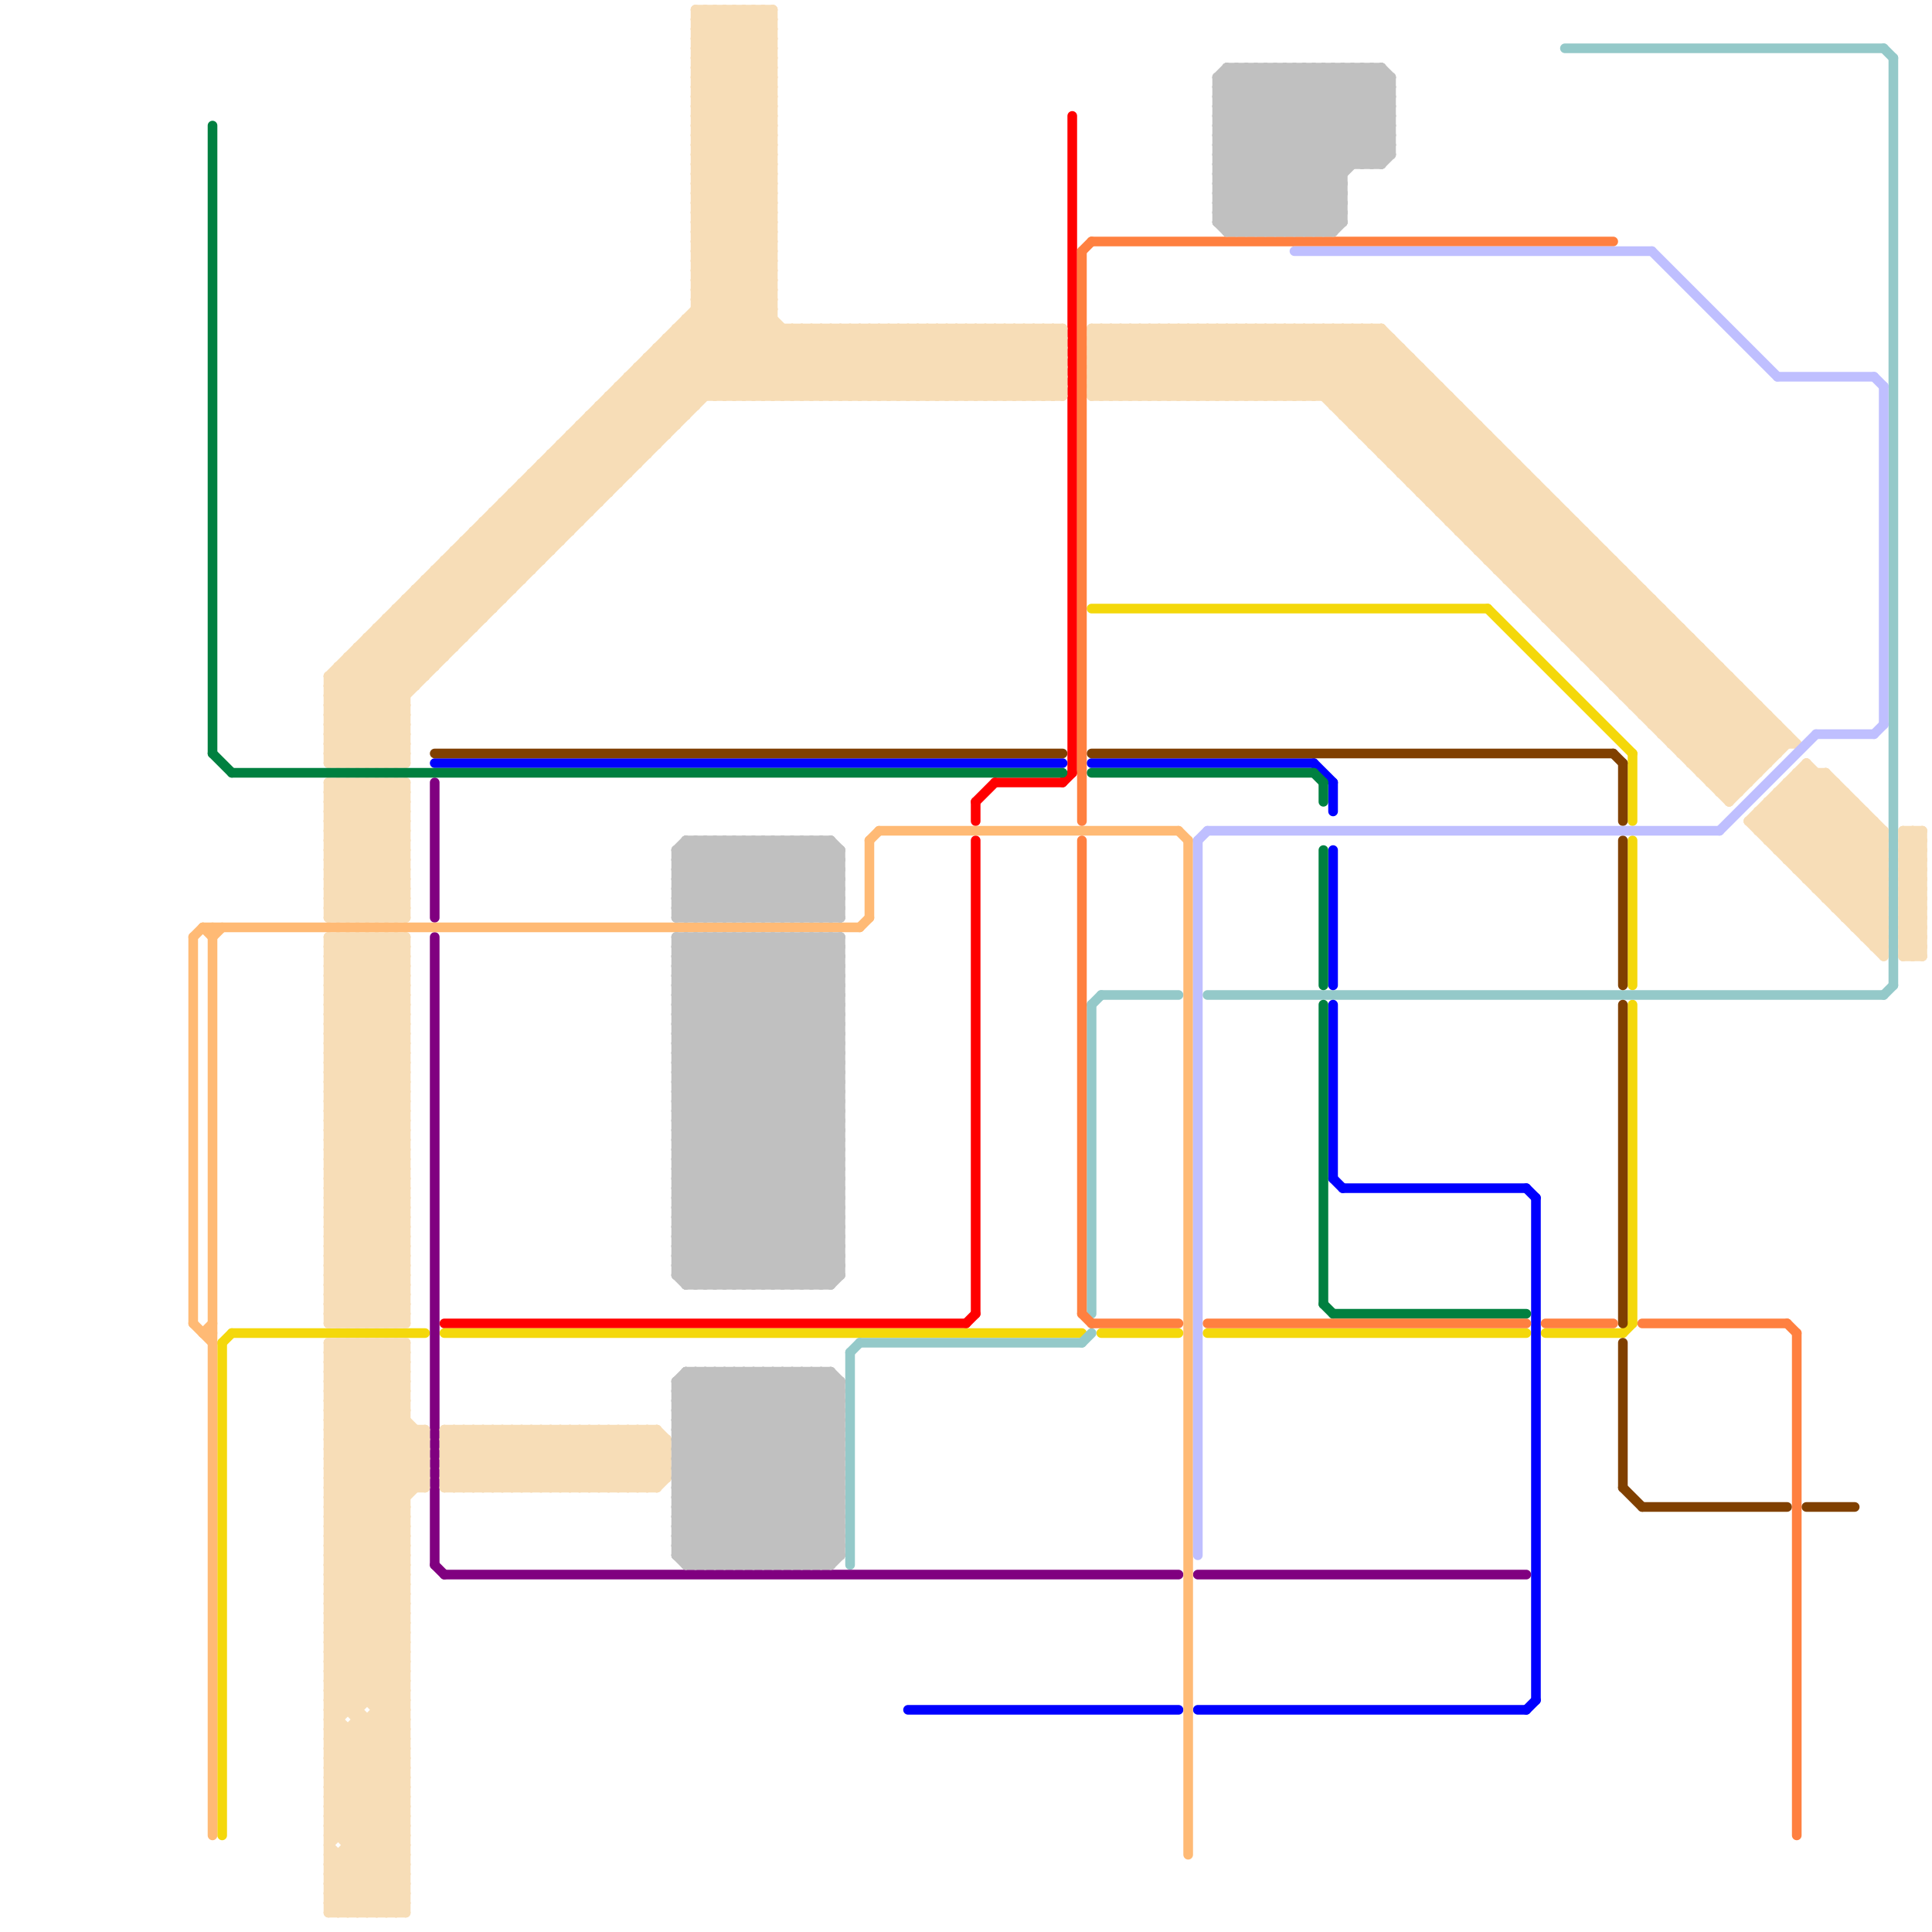 
<svg version="1.1" xmlns="http://www.w3.org/2000/svg" viewBox="0 0 200 200">
<style>line { stroke-width: 1; fill: none; stroke-linecap: round; stroke-linejoin: round; } .c0 { stroke: #ff0000 } .c1 { stroke: #f4d80b } .c2 { stroke: #94c9c9 } .c3 { stroke: #800080 } .c4 { stroke: #0000ff } .c5 { stroke: #f7ddb7 } .c6 { stroke: #804000 } .c7 { stroke: #008040 } .c8 { stroke: #ffba75 } .c9 { stroke: #ff8040 } .c10 { stroke: #bfbfff } .c11 { stroke: #c0c0c0 }</style><line class="c0" x1="101" y1="87" x2="101" y2="136"/><line class="c0" x1="103" y1="81" x2="110" y2="81"/><line class="c0" x1="100" y1="137" x2="101" y2="136"/><line class="c0" x1="46" y1="137" x2="100" y2="137"/><line class="c0" x1="110" y1="81" x2="111" y2="80"/><line class="c0" x1="101" y1="83" x2="101" y2="85"/><line class="c0" x1="101" y1="83" x2="103" y2="81"/><line class="c0" x1="111" y1="12" x2="111" y2="80"/><line class="c1" x1="24" y1="138" x2="44" y2="138"/><line class="c1" x1="23" y1="139" x2="23" y2="190"/><line class="c1" x1="169" y1="104" x2="169" y2="137"/><line class="c1" x1="169" y1="87" x2="169" y2="102"/><line class="c1" x1="125" y1="138" x2="158" y2="138"/><line class="c1" x1="160" y1="138" x2="168" y2="138"/><line class="c1" x1="114" y1="138" x2="122" y2="138"/><line class="c1" x1="168" y1="138" x2="169" y2="137"/><line class="c1" x1="23" y1="139" x2="24" y2="138"/><line class="c1" x1="154" y1="63" x2="169" y2="78"/><line class="c1" x1="169" y1="78" x2="169" y2="85"/><line class="c1" x1="113" y1="63" x2="154" y2="63"/><line class="c1" x1="46" y1="138" x2="112" y2="138"/><line class="c2" x1="113" y1="104" x2="114" y2="103"/><line class="c2" x1="125" y1="103" x2="195" y2="103"/><line class="c2" x1="112" y1="139" x2="113" y2="138"/><line class="c2" x1="162" y1="5" x2="195" y2="5"/><line class="c2" x1="195" y1="5" x2="196" y2="6"/><line class="c2" x1="89" y1="139" x2="112" y2="139"/><line class="c2" x1="195" y1="103" x2="196" y2="102"/><line class="c2" x1="113" y1="104" x2="113" y2="136"/><line class="c2" x1="196" y1="6" x2="196" y2="102"/><line class="c2" x1="114" y1="103" x2="122" y2="103"/><line class="c2" x1="88" y1="140" x2="89" y2="139"/><line class="c2" x1="88" y1="140" x2="88" y2="162"/><line class="c3" x1="46" y1="163" x2="122" y2="163"/><line class="c3" x1="124" y1="163" x2="158" y2="163"/><line class="c3" x1="45" y1="162" x2="46" y2="163"/><line class="c3" x1="45" y1="81" x2="45" y2="95"/><line class="c3" x1="45" y1="97" x2="45" y2="162"/><line class="c4" x1="138" y1="81" x2="138" y2="84"/><line class="c4" x1="158" y1="177" x2="159" y2="176"/><line class="c4" x1="138" y1="122" x2="139" y2="123"/><line class="c4" x1="113" y1="79" x2="136" y2="79"/><line class="c4" x1="159" y1="124" x2="159" y2="176"/><line class="c4" x1="158" y1="123" x2="159" y2="124"/><line class="c4" x1="45" y1="79" x2="110" y2="79"/><line class="c4" x1="124" y1="177" x2="158" y2="177"/><line class="c4" x1="138" y1="88" x2="138" y2="102"/><line class="c4" x1="138" y1="104" x2="138" y2="122"/><line class="c4" x1="136" y1="79" x2="138" y2="81"/><line class="c4" x1="139" y1="123" x2="158" y2="123"/><line class="c4" x1="94" y1="177" x2="122" y2="177"/><line class="c5" x1="93" y1="41" x2="100" y2="34"/><line class="c5" x1="72" y1="29" x2="80" y2="29"/><line class="c5" x1="52" y1="52" x2="57" y2="57"/><line class="c5" x1="56" y1="148" x2="62" y2="154"/><line class="c5" x1="197" y1="97" x2="199" y2="95"/><line class="c5" x1="118" y1="41" x2="125" y2="34"/><line class="c5" x1="122" y1="34" x2="122" y2="41"/><line class="c5" x1="34" y1="98" x2="35" y2="97"/><line class="c5" x1="42" y1="139" x2="42" y2="198"/><line class="c5" x1="34" y1="173" x2="42" y2="173"/><line class="c5" x1="36" y1="191" x2="42" y2="191"/><line class="c5" x1="113" y1="34" x2="143" y2="34"/><line class="c5" x1="161" y1="64" x2="167" y2="58"/><line class="c5" x1="75" y1="41" x2="82" y2="34"/><line class="c5" x1="179" y1="70" x2="179" y2="83"/><line class="c5" x1="72" y1="19" x2="80" y2="19"/><line class="c5" x1="34" y1="171" x2="42" y2="179"/><line class="c5" x1="34" y1="161" x2="44" y2="151"/><line class="c5" x1="56" y1="49" x2="60" y2="53"/><line class="c5" x1="163" y1="54" x2="163" y2="67"/><line class="c5" x1="34" y1="108" x2="42" y2="100"/><line class="c5" x1="129" y1="34" x2="136" y2="41"/><line class="c5" x1="161" y1="65" x2="167" y2="59"/><line class="c5" x1="34" y1="130" x2="42" y2="130"/><line class="c5" x1="135" y1="34" x2="135" y2="41"/><line class="c5" x1="143" y1="46" x2="149" y2="40"/><line class="c5" x1="34" y1="152" x2="42" y2="160"/><line class="c5" x1="143" y1="47" x2="156" y2="47"/><line class="c5" x1="106" y1="41" x2="110" y2="37"/><line class="c5" x1="188" y1="92" x2="194" y2="86"/><line class="c5" x1="169" y1="73" x2="182" y2="73"/><line class="c5" x1="35" y1="198" x2="42" y2="191"/><line class="c5" x1="34" y1="168" x2="42" y2="168"/><line class="c5" x1="50" y1="148" x2="50" y2="154"/><line class="c5" x1="72" y1="21" x2="80" y2="29"/><line class="c5" x1="47" y1="57" x2="47" y2="67"/><line class="c5" x1="37" y1="81" x2="42" y2="86"/><line class="c5" x1="34" y1="115" x2="42" y2="123"/><line class="c5" x1="36" y1="68" x2="36" y2="79"/><line class="c5" x1="113" y1="34" x2="120" y2="41"/><line class="c5" x1="54" y1="50" x2="64" y2="50"/><line class="c5" x1="113" y1="39" x2="115" y2="41"/><line class="c5" x1="75" y1="1" x2="80" y2="6"/><line class="c5" x1="179" y1="82" x2="185" y2="76"/><line class="c5" x1="77" y1="1" x2="77" y2="41"/><line class="c5" x1="34" y1="84" x2="42" y2="92"/><line class="c5" x1="39" y1="198" x2="42" y2="195"/><line class="c5" x1="39" y1="79" x2="42" y2="76"/><line class="c5" x1="63" y1="148" x2="63" y2="154"/><line class="c5" x1="72" y1="18" x2="80" y2="18"/><line class="c5" x1="34" y1="100" x2="42" y2="100"/><line class="c5" x1="34" y1="76" x2="37" y2="79"/><line class="c5" x1="34" y1="145" x2="40" y2="139"/><line class="c5" x1="50" y1="54" x2="50" y2="64"/><line class="c5" x1="34" y1="122" x2="42" y2="130"/><line class="c5" x1="40" y1="139" x2="40" y2="198"/><line class="c5" x1="40" y1="65" x2="44" y2="69"/><line class="c5" x1="72" y1="3" x2="80" y2="11"/><line class="c5" x1="34" y1="178" x2="42" y2="170"/><line class="c5" x1="51" y1="53" x2="61" y2="53"/><line class="c5" x1="144" y1="48" x2="150" y2="42"/><line class="c5" x1="34" y1="151" x2="42" y2="159"/><line class="c5" x1="63" y1="41" x2="68" y2="46"/><line class="c5" x1="102" y1="41" x2="109" y2="34"/><line class="c5" x1="188" y1="91" x2="194" y2="85"/><line class="c5" x1="197" y1="88" x2="199" y2="90"/><line class="c5" x1="34" y1="130" x2="41" y2="137"/><line class="c5" x1="145" y1="48" x2="151" y2="42"/><line class="c5" x1="133" y1="41" x2="140" y2="34"/><line class="c5" x1="127" y1="41" x2="134" y2="34"/><line class="c5" x1="34" y1="119" x2="42" y2="119"/><line class="c5" x1="99" y1="41" x2="106" y2="34"/><line class="c5" x1="135" y1="41" x2="142" y2="34"/><line class="c5" x1="56" y1="48" x2="61" y2="53"/><line class="c5" x1="48" y1="56" x2="48" y2="66"/><line class="c5" x1="128" y1="41" x2="135" y2="34"/><line class="c5" x1="34" y1="135" x2="42" y2="127"/><line class="c5" x1="197" y1="91" x2="199" y2="91"/><line class="c5" x1="167" y1="71" x2="173" y2="65"/><line class="c5" x1="147" y1="38" x2="147" y2="51"/><line class="c5" x1="72" y1="26" x2="80" y2="26"/><line class="c5" x1="120" y1="34" x2="127" y2="41"/><line class="c5" x1="197" y1="94" x2="199" y2="92"/><line class="c5" x1="52" y1="148" x2="52" y2="154"/><line class="c5" x1="72" y1="32" x2="81" y2="41"/><line class="c5" x1="36" y1="81" x2="36" y2="95"/><line class="c5" x1="115" y1="34" x2="122" y2="41"/><line class="c5" x1="34" y1="194" x2="38" y2="198"/><line class="c5" x1="34" y1="70" x2="80" y2="24"/><line class="c5" x1="34" y1="121" x2="42" y2="129"/><line class="c5" x1="34" y1="75" x2="38" y2="79"/><line class="c5" x1="34" y1="186" x2="42" y2="178"/><line class="c5" x1="34" y1="137" x2="42" y2="137"/><line class="c5" x1="88" y1="34" x2="88" y2="41"/><line class="c5" x1="36" y1="68" x2="42" y2="74"/><line class="c5" x1="108" y1="41" x2="110" y2="39"/><line class="c5" x1="34" y1="159" x2="42" y2="167"/><line class="c5" x1="39" y1="81" x2="39" y2="95"/><line class="c5" x1="51" y1="54" x2="55" y2="58"/><line class="c5" x1="197" y1="96" x2="199" y2="98"/><line class="c5" x1="191" y1="94" x2="195" y2="90"/><line class="c5" x1="34" y1="175" x2="42" y2="175"/><line class="c5" x1="34" y1="105" x2="42" y2="97"/><line class="c5" x1="67" y1="37" x2="67" y2="47"/><line class="c5" x1="72" y1="8" x2="80" y2="8"/><line class="c5" x1="181" y1="72" x2="181" y2="81"/><line class="c5" x1="34" y1="134" x2="42" y2="126"/><line class="c5" x1="167" y1="70" x2="173" y2="64"/><line class="c5" x1="150" y1="54" x2="156" y2="48"/><line class="c5" x1="72" y1="25" x2="80" y2="25"/><line class="c5" x1="197" y1="93" x2="199" y2="91"/><line class="c5" x1="35" y1="79" x2="80" y2="34"/><line class="c5" x1="34" y1="129" x2="42" y2="137"/><line class="c5" x1="68" y1="36" x2="110" y2="36"/><line class="c5" x1="126" y1="41" x2="133" y2="34"/><line class="c5" x1="34" y1="82" x2="42" y2="90"/><line class="c5" x1="34" y1="169" x2="42" y2="169"/><line class="c5" x1="43" y1="62" x2="47" y2="66"/><line class="c5" x1="72" y1="10" x2="80" y2="18"/><line class="c5" x1="34" y1="185" x2="42" y2="177"/><line class="c5" x1="151" y1="55" x2="157" y2="49"/><line class="c5" x1="38" y1="198" x2="42" y2="194"/><line class="c5" x1="177" y1="81" x2="183" y2="75"/><line class="c5" x1="137" y1="41" x2="143" y2="35"/><line class="c5" x1="34" y1="158" x2="42" y2="166"/><line class="c5" x1="34" y1="88" x2="42" y2="88"/><line class="c5" x1="59" y1="45" x2="59" y2="55"/><line class="c5" x1="197" y1="95" x2="199" y2="97"/><line class="c5" x1="34" y1="141" x2="36" y2="139"/><line class="c5" x1="34" y1="110" x2="42" y2="118"/><line class="c5" x1="72" y1="22" x2="80" y2="14"/><line class="c5" x1="138" y1="41" x2="144" y2="35"/><line class="c5" x1="142" y1="45" x2="148" y2="39"/><line class="c5" x1="34" y1="126" x2="42" y2="126"/><line class="c5" x1="38" y1="139" x2="42" y2="143"/><line class="c5" x1="197" y1="98" x2="199" y2="98"/><line class="c5" x1="34" y1="193" x2="39" y2="198"/><line class="c5" x1="74" y1="1" x2="80" y2="7"/><line class="c5" x1="184" y1="88" x2="190" y2="82"/><line class="c5" x1="34" y1="89" x2="42" y2="89"/><line class="c5" x1="34" y1="84" x2="37" y2="81"/><line class="c5" x1="166" y1="70" x2="179" y2="70"/><line class="c5" x1="34" y1="111" x2="42" y2="119"/><line class="c5" x1="40" y1="64" x2="50" y2="64"/><line class="c5" x1="139" y1="34" x2="139" y2="43"/><line class="c5" x1="164" y1="55" x2="164" y2="68"/><line class="c5" x1="62" y1="43" x2="66" y2="47"/><line class="c5" x1="34" y1="103" x2="40" y2="97"/><line class="c5" x1="72" y1="14" x2="80" y2="14"/><line class="c5" x1="34" y1="184" x2="42" y2="176"/><line class="c5" x1="34" y1="136" x2="42" y2="128"/><line class="c5" x1="72" y1="30" x2="80" y2="22"/><line class="c5" x1="39" y1="137" x2="42" y2="134"/><line class="c5" x1="34" y1="112" x2="42" y2="104"/><line class="c5" x1="171" y1="62" x2="171" y2="75"/><line class="c5" x1="34" y1="81" x2="42" y2="89"/><line class="c5" x1="34" y1="174" x2="42" y2="166"/><line class="c5" x1="34" y1="125" x2="42" y2="125"/><line class="c5" x1="34" y1="88" x2="41" y2="95"/><line class="c5" x1="46" y1="150" x2="50" y2="154"/><line class="c5" x1="49" y1="55" x2="54" y2="60"/><line class="c5" x1="197" y1="97" x2="199" y2="97"/><line class="c5" x1="40" y1="97" x2="42" y2="99"/><line class="c5" x1="174" y1="77" x2="180" y2="71"/><line class="c5" x1="34" y1="163" x2="42" y2="163"/><line class="c5" x1="113" y1="38" x2="117" y2="34"/><line class="c5" x1="34" y1="93" x2="42" y2="85"/><line class="c5" x1="157" y1="61" x2="163" y2="55"/><line class="c5" x1="34" y1="179" x2="42" y2="171"/><line class="c5" x1="197" y1="87" x2="198" y2="86"/><line class="c5" x1="84" y1="34" x2="84" y2="41"/><line class="c5" x1="55" y1="148" x2="61" y2="154"/><line class="c5" x1="36" y1="69" x2="42" y2="75"/><line class="c5" x1="197" y1="87" x2="199" y2="87"/><line class="c5" x1="79" y1="41" x2="86" y2="34"/><line class="c5" x1="58" y1="46" x2="63" y2="51"/><line class="c5" x1="86" y1="34" x2="86" y2="41"/><line class="c5" x1="34" y1="78" x2="42" y2="78"/><line class="c5" x1="72" y1="6" x2="77" y2="1"/><line class="c5" x1="72" y1="17" x2="80" y2="25"/><line class="c5" x1="34" y1="197" x2="35" y2="198"/><line class="c5" x1="145" y1="49" x2="158" y2="49"/><line class="c5" x1="37" y1="178" x2="42" y2="178"/><line class="c5" x1="182" y1="84" x2="193" y2="84"/><line class="c5" x1="94" y1="34" x2="101" y2="41"/><line class="c5" x1="37" y1="139" x2="42" y2="144"/><line class="c5" x1="34" y1="117" x2="42" y2="125"/><line class="c5" x1="72" y1="29" x2="80" y2="21"/><line class="c5" x1="185" y1="82" x2="195" y2="92"/><line class="c5" x1="42" y1="81" x2="42" y2="95"/><line class="c5" x1="175" y1="78" x2="181" y2="72"/><line class="c5" x1="92" y1="41" x2="99" y2="34"/><line class="c5" x1="99" y1="34" x2="99" y2="41"/><line class="c5" x1="34" y1="133" x2="42" y2="133"/><line class="c5" x1="37" y1="67" x2="37" y2="79"/><line class="c5" x1="94" y1="41" x2="101" y2="34"/><line class="c5" x1="37" y1="81" x2="37" y2="95"/><line class="c5" x1="34" y1="173" x2="42" y2="165"/><line class="c5" x1="101" y1="34" x2="101" y2="41"/><line class="c5" x1="34" y1="155" x2="42" y2="163"/><line class="c5" x1="198" y1="86" x2="199" y2="87"/><line class="c5" x1="34" y1="195" x2="42" y2="195"/><line class="c5" x1="34" y1="171" x2="42" y2="171"/><line class="c5" x1="34" y1="178" x2="35" y2="178"/><line class="c5" x1="170" y1="61" x2="170" y2="74"/><line class="c5" x1="34" y1="118" x2="42" y2="126"/><line class="c5" x1="183" y1="83" x2="192" y2="83"/><line class="c5" x1="157" y1="60" x2="163" y2="54"/><line class="c5" x1="41" y1="97" x2="41" y2="137"/><line class="c5" x1="34" y1="86" x2="39" y2="81"/><line class="c5" x1="192" y1="95" x2="195" y2="92"/><line class="c5" x1="34" y1="130" x2="42" y2="122"/><line class="c5" x1="197" y1="86" x2="199" y2="86"/><line class="c5" x1="42" y1="62" x2="42" y2="79"/><line class="c5" x1="72" y1="5" x2="80" y2="13"/><line class="c5" x1="181" y1="85" x2="194" y2="85"/><line class="c5" x1="34" y1="99" x2="42" y2="107"/><line class="c5" x1="64" y1="41" x2="68" y2="45"/><line class="c5" x1="72" y1="21" x2="80" y2="21"/><line class="c5" x1="34" y1="115" x2="42" y2="115"/><line class="c5" x1="197" y1="89" x2="199" y2="87"/><line class="c5" x1="193" y1="96" x2="195" y2="94"/><line class="c5" x1="178" y1="69" x2="178" y2="82"/><line class="c5" x1="38" y1="66" x2="48" y2="66"/><line class="c5" x1="168" y1="71" x2="174" y2="65"/><line class="c5" x1="185" y1="81" x2="195" y2="91"/><line class="c5" x1="39" y1="139" x2="39" y2="198"/><line class="c5" x1="72" y1="6" x2="80" y2="14"/><line class="c5" x1="46" y1="59" x2="50" y2="63"/><line class="c5" x1="46" y1="152" x2="69" y2="152"/><line class="c5" x1="34" y1="154" x2="42" y2="162"/><line class="c5" x1="34" y1="84" x2="42" y2="84"/><line class="c5" x1="197" y1="90" x2="199" y2="88"/><line class="c5" x1="45" y1="59" x2="45" y2="69"/><line class="c5" x1="38" y1="97" x2="42" y2="101"/><line class="c5" x1="197" y1="91" x2="199" y2="93"/><line class="c5" x1="153" y1="57" x2="159" y2="51"/><line class="c5" x1="46" y1="151" x2="49" y2="148"/><line class="c5" x1="88" y1="41" x2="95" y2="34"/><line class="c5" x1="91" y1="34" x2="98" y2="41"/><line class="c5" x1="95" y1="34" x2="95" y2="41"/><line class="c5" x1="124" y1="41" x2="131" y2="34"/><line class="c5" x1="34" y1="122" x2="42" y2="122"/><line class="c5" x1="190" y1="81" x2="190" y2="94"/><line class="c5" x1="34" y1="82" x2="35" y2="81"/><line class="c5" x1="117" y1="41" x2="124" y2="34"/><line class="c5" x1="97" y1="34" x2="97" y2="41"/><line class="c5" x1="93" y1="34" x2="100" y2="41"/><line class="c5" x1="183" y1="83" x2="183" y2="87"/><line class="c5" x1="197" y1="94" x2="199" y2="94"/><line class="c5" x1="34" y1="144" x2="39" y2="139"/><line class="c5" x1="41" y1="81" x2="41" y2="95"/><line class="c5" x1="35" y1="81" x2="35" y2="95"/><line class="c5" x1="36" y1="190" x2="42" y2="184"/><line class="c5" x1="72" y1="3" x2="80" y2="3"/><line class="c5" x1="62" y1="42" x2="67" y2="47"/><line class="c5" x1="34" y1="85" x2="42" y2="85"/><line class="c5" x1="72" y1="31" x2="80" y2="23"/><line class="c5" x1="135" y1="34" x2="181" y2="80"/><line class="c5" x1="121" y1="34" x2="121" y2="41"/><line class="c5" x1="34" y1="107" x2="42" y2="115"/><line class="c5" x1="152" y1="56" x2="165" y2="56"/><line class="c5" x1="123" y1="34" x2="123" y2="41"/><line class="c5" x1="34" y1="153" x2="44" y2="153"/><line class="c5" x1="70" y1="34" x2="110" y2="34"/><line class="c5" x1="48" y1="57" x2="52" y2="61"/><line class="c5" x1="38" y1="67" x2="42" y2="71"/><line class="c5" x1="67" y1="148" x2="67" y2="154"/><line class="c5" x1="183" y1="74" x2="183" y2="79"/><line class="c5" x1="41" y1="198" x2="42" y2="197"/><line class="c5" x1="34" y1="74" x2="39" y2="79"/><line class="c5" x1="134" y1="34" x2="134" y2="41"/><line class="c5" x1="46" y1="150" x2="48" y2="148"/><line class="c5" x1="35" y1="81" x2="42" y2="88"/><line class="c5" x1="76" y1="41" x2="83" y2="34"/><line class="c5" x1="72" y1="26" x2="80" y2="18"/><line class="c5" x1="46" y1="58" x2="51" y2="63"/><line class="c5" x1="34" y1="149" x2="42" y2="157"/><line class="c5" x1="37" y1="68" x2="42" y2="73"/><line class="c5" x1="164" y1="67" x2="170" y2="61"/><line class="c5" x1="64" y1="40" x2="69" y2="45"/><line class="c5" x1="71" y1="33" x2="71" y2="43"/><line class="c5" x1="77" y1="41" x2="84" y2="34"/><line class="c5" x1="150" y1="53" x2="156" y2="47"/><line class="c5" x1="153" y1="57" x2="166" y2="57"/><line class="c5" x1="34" y1="121" x2="42" y2="121"/><line class="c5" x1="187" y1="80" x2="195" y2="88"/><line class="c5" x1="34" y1="187" x2="42" y2="195"/><line class="c5" x1="184" y1="83" x2="195" y2="94"/><line class="c5" x1="36" y1="79" x2="42" y2="73"/><line class="c5" x1="39" y1="65" x2="44" y2="70"/><line class="c5" x1="34" y1="137" x2="42" y2="129"/><line class="c5" x1="197" y1="93" x2="199" y2="93"/><line class="c5" x1="34" y1="106" x2="42" y2="114"/><line class="c5" x1="185" y1="89" x2="195" y2="89"/><line class="c5" x1="35" y1="69" x2="35" y2="79"/><line class="c5" x1="52" y1="52" x2="62" y2="52"/><line class="c5" x1="169" y1="60" x2="169" y2="73"/><line class="c5" x1="34" y1="74" x2="42" y2="74"/><line class="c5" x1="42" y1="62" x2="52" y2="62"/><line class="c5" x1="115" y1="41" x2="122" y2="34"/><line class="c5" x1="194" y1="98" x2="195" y2="98"/><line class="c5" x1="37" y1="97" x2="42" y2="102"/><line class="c5" x1="72" y1="13" x2="80" y2="21"/><line class="c5" x1="34" y1="188" x2="42" y2="180"/><line class="c5" x1="181" y1="85" x2="195" y2="99"/><line class="c5" x1="197" y1="98" x2="198" y2="99"/><line class="c5" x1="66" y1="154" x2="69" y2="151"/><line class="c5" x1="160" y1="64" x2="166" y2="58"/><line class="c5" x1="72" y1="25" x2="80" y2="17"/><line class="c5" x1="46" y1="148" x2="52" y2="154"/><line class="c5" x1="141" y1="45" x2="147" y2="39"/><line class="c5" x1="34" y1="129" x2="42" y2="129"/><line class="c5" x1="65" y1="148" x2="65" y2="154"/><line class="c5" x1="48" y1="148" x2="54" y2="154"/><line class="c5" x1="138" y1="34" x2="138" y2="42"/><line class="c5" x1="34" y1="169" x2="42" y2="161"/><line class="c5" x1="187" y1="79" x2="195" y2="87"/><line class="c5" x1="34" y1="116" x2="42" y2="116"/><line class="c5" x1="72" y1="10" x2="80" y2="10"/><line class="c5" x1="132" y1="34" x2="132" y2="41"/><line class="c5" x1="65" y1="154" x2="69" y2="150"/><line class="c5" x1="128" y1="34" x2="135" y2="41"/><line class="c5" x1="34" y1="92" x2="42" y2="92"/><line class="c5" x1="34" y1="114" x2="42" y2="122"/><line class="c5" x1="47" y1="57" x2="52" y2="62"/><line class="c5" x1="133" y1="34" x2="133" y2="41"/><line class="c5" x1="37" y1="67" x2="42" y2="72"/><line class="c5" x1="49" y1="148" x2="49" y2="154"/><line class="c5" x1="34" y1="170" x2="42" y2="162"/><line class="c5" x1="52" y1="53" x2="56" y2="57"/><line class="c5" x1="39" y1="65" x2="39" y2="79"/><line class="c5" x1="34" y1="73" x2="42" y2="73"/><line class="c5" x1="79" y1="1" x2="79" y2="41"/><line class="c5" x1="189" y1="93" x2="195" y2="87"/><line class="c5" x1="34" y1="89" x2="42" y2="81"/><line class="c5" x1="61" y1="154" x2="67" y2="148"/><line class="c5" x1="34" y1="94" x2="35" y2="95"/><line class="c5" x1="74" y1="1" x2="74" y2="41"/><line class="c5" x1="34" y1="111" x2="42" y2="111"/><line class="c5" x1="34" y1="159" x2="44" y2="149"/><line class="c5" x1="86" y1="41" x2="93" y2="34"/><line class="c5" x1="157" y1="61" x2="170" y2="61"/><line class="c5" x1="76" y1="1" x2="76" y2="41"/><line class="c5" x1="182" y1="84" x2="182" y2="86"/><line class="c5" x1="62" y1="154" x2="68" y2="148"/><line class="c5" x1="160" y1="63" x2="166" y2="57"/><line class="c5" x1="197" y1="97" x2="199" y2="99"/><line class="c5" x1="160" y1="64" x2="173" y2="64"/><line class="c5" x1="159" y1="63" x2="165" y2="57"/><line class="c5" x1="72" y1="2" x2="80" y2="10"/><line class="c5" x1="72" y1="20" x2="80" y2="12"/><line class="c5" x1="194" y1="85" x2="194" y2="98"/><line class="c5" x1="34" y1="97" x2="34" y2="137"/><line class="c5" x1="141" y1="45" x2="154" y2="45"/><line class="c5" x1="192" y1="96" x2="195" y2="96"/><line class="c5" x1="36" y1="97" x2="36" y2="137"/><line class="c5" x1="144" y1="47" x2="150" y2="41"/><line class="c5" x1="193" y1="97" x2="195" y2="95"/><line class="c5" x1="34" y1="150" x2="42" y2="158"/><line class="c5" x1="41" y1="63" x2="41" y2="79"/><line class="c5" x1="34" y1="160" x2="44" y2="150"/><line class="c5" x1="197" y1="87" x2="199" y2="89"/><line class="c5" x1="37" y1="177" x2="42" y2="172"/><line class="c5" x1="34" y1="162" x2="42" y2="162"/><line class="c5" x1="34" y1="113" x2="42" y2="121"/><line class="c5" x1="66" y1="38" x2="110" y2="38"/><line class="c5" x1="168" y1="72" x2="181" y2="72"/><line class="c5" x1="130" y1="41" x2="137" y2="34"/><line class="c5" x1="65" y1="39" x2="65" y2="49"/><line class="c5" x1="38" y1="139" x2="38" y2="176"/><line class="c5" x1="162" y1="53" x2="162" y2="66"/><line class="c5" x1="56" y1="48" x2="66" y2="48"/><line class="c5" x1="48" y1="56" x2="53" y2="61"/><line class="c5" x1="34" y1="81" x2="42" y2="81"/><line class="c5" x1="125" y1="41" x2="132" y2="34"/><line class="c5" x1="34" y1="103" x2="42" y2="111"/><line class="c5" x1="131" y1="34" x2="179" y2="82"/><line class="c5" x1="41" y1="81" x2="42" y2="82"/><line class="c5" x1="64" y1="148" x2="69" y2="153"/><line class="c5" x1="62" y1="148" x2="68" y2="154"/><line class="c5" x1="34" y1="149" x2="44" y2="149"/><line class="c5" x1="103" y1="34" x2="103" y2="41"/><line class="c5" x1="36" y1="139" x2="42" y2="145"/><line class="c5" x1="185" y1="81" x2="185" y2="89"/><line class="c5" x1="36" y1="68" x2="46" y2="68"/><line class="c5" x1="159" y1="63" x2="172" y2="63"/><line class="c5" x1="54" y1="148" x2="60" y2="154"/><line class="c5" x1="38" y1="79" x2="42" y2="75"/><line class="c5" x1="72" y1="1" x2="80" y2="9"/><line class="c5" x1="34" y1="176" x2="42" y2="168"/><line class="c5" x1="34" y1="81" x2="34" y2="95"/><line class="c5" x1="177" y1="68" x2="177" y2="81"/><line class="c5" x1="69" y1="36" x2="74" y2="41"/><line class="c5" x1="72" y1="17" x2="80" y2="17"/><line class="c5" x1="58" y1="154" x2="64" y2="148"/><line class="c5" x1="87" y1="34" x2="87" y2="41"/><line class="c5" x1="176" y1="80" x2="182" y2="80"/><line class="c5" x1="197" y1="86" x2="199" y2="88"/><line class="c5" x1="60" y1="154" x2="66" y2="148"/><line class="c5" x1="34" y1="161" x2="42" y2="161"/><line class="c5" x1="34" y1="117" x2="42" y2="117"/><line class="c5" x1="67" y1="37" x2="72" y2="42"/><line class="c5" x1="34" y1="177" x2="42" y2="169"/><line class="c5" x1="34" y1="133" x2="42" y2="125"/><line class="c5" x1="197" y1="89" x2="199" y2="89"/><line class="c5" x1="34" y1="102" x2="42" y2="110"/><line class="c5" x1="34" y1="120" x2="42" y2="112"/><line class="c5" x1="46" y1="151" x2="69" y2="151"/><line class="c5" x1="34" y1="118" x2="42" y2="118"/><line class="c5" x1="113" y1="36" x2="115" y2="34"/><line class="c5" x1="34" y1="191" x2="41" y2="198"/><line class="c5" x1="187" y1="90" x2="193" y2="84"/><line class="c5" x1="166" y1="70" x2="172" y2="64"/><line class="c5" x1="197" y1="90" x2="199" y2="90"/><line class="c5" x1="190" y1="94" x2="195" y2="89"/><line class="c5" x1="148" y1="51" x2="154" y2="45"/><line class="c5" x1="72" y1="33" x2="80" y2="41"/><line class="c5" x1="72" y1="9" x2="80" y2="17"/><line class="c5" x1="151" y1="54" x2="157" y2="48"/><line class="c5" x1="50" y1="55" x2="54" y2="59"/><line class="c5" x1="197" y1="94" x2="199" y2="96"/><line class="c5" x1="34" y1="173" x2="37" y2="176"/><line class="c5" x1="59" y1="45" x2="64" y2="50"/><line class="c5" x1="49" y1="56" x2="53" y2="60"/><line class="c5" x1="184" y1="75" x2="184" y2="78"/><line class="c5" x1="34" y1="160" x2="42" y2="160"/><line class="c5" x1="188" y1="92" x2="195" y2="92"/><line class="c5" x1="158" y1="61" x2="164" y2="55"/><line class="c5" x1="69" y1="35" x2="69" y2="45"/><line class="c5" x1="34" y1="182" x2="42" y2="190"/><line class="c5" x1="194" y1="98" x2="195" y2="97"/><line class="c5" x1="174" y1="78" x2="184" y2="78"/><line class="c5" x1="182" y1="85" x2="187" y2="80"/><line class="c5" x1="72" y1="6" x2="80" y2="6"/><line class="c5" x1="83" y1="34" x2="83" y2="41"/><line class="c5" x1="187" y1="91" x2="195" y2="91"/><line class="c5" x1="34" y1="198" x2="42" y2="198"/><line class="c5" x1="34" y1="128" x2="42" y2="120"/><line class="c5" x1="34" y1="146" x2="41" y2="139"/><line class="c5" x1="34" y1="101" x2="42" y2="109"/><line class="c5" x1="63" y1="42" x2="67" y2="46"/><line class="c5" x1="114" y1="34" x2="114" y2="41"/><line class="c5" x1="35" y1="139" x2="42" y2="146"/><line class="c5" x1="63" y1="148" x2="68" y2="153"/><line class="c5" x1="34" y1="166" x2="42" y2="158"/><line class="c5" x1="40" y1="64" x2="40" y2="79"/><line class="c5" x1="107" y1="34" x2="107" y2="41"/><line class="c5" x1="166" y1="69" x2="172" y2="63"/><line class="c5" x1="186" y1="90" x2="195" y2="90"/><line class="c5" x1="190" y1="93" x2="195" y2="88"/><line class="c5" x1="34" y1="167" x2="42" y2="167"/><line class="c5" x1="149" y1="53" x2="155" y2="47"/><line class="c5" x1="92" y1="34" x2="99" y2="41"/><line class="c5" x1="46" y1="154" x2="68" y2="154"/><line class="c5" x1="64" y1="154" x2="69" y2="149"/><line class="c5" x1="34" y1="183" x2="42" y2="175"/><line class="c5" x1="35" y1="137" x2="42" y2="130"/><line class="c5" x1="121" y1="34" x2="128" y2="41"/><line class="c5" x1="197" y1="93" x2="199" y2="95"/><line class="c5" x1="61" y1="43" x2="61" y2="53"/><line class="c5" x1="72" y1="16" x2="80" y2="8"/><line class="c5" x1="34" y1="71" x2="42" y2="79"/><line class="c5" x1="191" y1="82" x2="191" y2="95"/><line class="c5" x1="42" y1="97" x2="42" y2="137"/><line class="c5" x1="152" y1="43" x2="152" y2="56"/><line class="c5" x1="34" y1="87" x2="42" y2="87"/><line class="c5" x1="34" y1="109" x2="42" y2="117"/><line class="c5" x1="34" y1="127" x2="42" y2="119"/><line class="c5" x1="34" y1="165" x2="42" y2="157"/><line class="c5" x1="34" y1="77" x2="42" y2="77"/><line class="c5" x1="165" y1="69" x2="178" y2="69"/><line class="c5" x1="37" y1="139" x2="37" y2="198"/><line class="c5" x1="58" y1="46" x2="68" y2="46"/><line class="c5" x1="183" y1="84" x2="195" y2="96"/><line class="c5" x1="141" y1="44" x2="147" y2="38"/><line class="c5" x1="34" y1="187" x2="42" y2="187"/><line class="c5" x1="72" y1="30" x2="83" y2="41"/><line class="c5" x1="38" y1="66" x2="38" y2="79"/><line class="c5" x1="78" y1="41" x2="85" y2="34"/><line class="c5" x1="140" y1="34" x2="184" y2="78"/><line class="c5" x1="101" y1="41" x2="108" y2="34"/><line class="c5" x1="34" y1="106" x2="42" y2="106"/><line class="c5" x1="140" y1="34" x2="140" y2="44"/><line class="c5" x1="181" y1="85" x2="187" y2="79"/><line class="c5" x1="72" y1="24" x2="80" y2="16"/><line class="c5" x1="136" y1="34" x2="136" y2="41"/><line class="c5" x1="34" y1="144" x2="44" y2="154"/><line class="c5" x1="88" y1="34" x2="95" y2="41"/><line class="c5" x1="72" y1="15" x2="80" y2="7"/><line class="c5" x1="117" y1="34" x2="124" y2="41"/><line class="c5" x1="34" y1="189" x2="42" y2="197"/><line class="c5" x1="72" y1="13" x2="80" y2="13"/><line class="c5" x1="131" y1="34" x2="131" y2="41"/><line class="c5" x1="72" y1="27" x2="86" y2="41"/><line class="c5" x1="119" y1="34" x2="126" y2="41"/><line class="c5" x1="149" y1="40" x2="149" y2="53"/><line class="c5" x1="155" y1="59" x2="161" y2="53"/><line class="c5" x1="34" y1="157" x2="42" y2="157"/><line class="c5" x1="44" y1="60" x2="44" y2="70"/><line class="c5" x1="34" y1="108" x2="42" y2="116"/><line class="c5" x1="37" y1="198" x2="42" y2="193"/><line class="c5" x1="173" y1="76" x2="179" y2="70"/><line class="c5" x1="34" y1="146" x2="42" y2="154"/><line class="c5" x1="34" y1="76" x2="42" y2="76"/><line class="c5" x1="156" y1="60" x2="162" y2="54"/><line class="c5" x1="40" y1="97" x2="40" y2="137"/><line class="c5" x1="163" y1="66" x2="169" y2="60"/><line class="c5" x1="142" y1="46" x2="148" y2="40"/><line class="c5" x1="58" y1="47" x2="62" y2="51"/><line class="c5" x1="60" y1="44" x2="65" y2="49"/><line class="c5" x1="183" y1="83" x2="195" y2="95"/><line class="c5" x1="34" y1="98" x2="42" y2="106"/><line class="c5" x1="34" y1="116" x2="42" y2="108"/><line class="c5" x1="34" y1="92" x2="42" y2="84"/><line class="c5" x1="52" y1="154" x2="58" y2="148"/><line class="c5" x1="34" y1="114" x2="42" y2="114"/><line class="c5" x1="59" y1="148" x2="59" y2="154"/><line class="c5" x1="193" y1="97" x2="195" y2="97"/><line class="c5" x1="72" y1="7" x2="80" y2="7"/><line class="c5" x1="53" y1="154" x2="59" y2="148"/><line class="c5" x1="72" y1="23" x2="80" y2="15"/><line class="c5" x1="144" y1="48" x2="157" y2="48"/><line class="c5" x1="74" y1="41" x2="81" y2="34"/><line class="c5" x1="103" y1="41" x2="110" y2="34"/><line class="c5" x1="97" y1="41" x2="104" y2="34"/><line class="c5" x1="171" y1="75" x2="184" y2="75"/><line class="c5" x1="34" y1="163" x2="44" y2="153"/><line class="c5" x1="34" y1="157" x2="43" y2="148"/><line class="c5" x1="108" y1="34" x2="110" y2="36"/><line class="c5" x1="34" y1="156" x2="42" y2="156"/><line class="c5" x1="129" y1="41" x2="136" y2="34"/><line class="c5" x1="34" y1="104" x2="41" y2="97"/><line class="c5" x1="55" y1="49" x2="55" y2="59"/><line class="c5" x1="75" y1="1" x2="75" y2="41"/><line class="c5" x1="186" y1="80" x2="186" y2="90"/><line class="c5" x1="34" y1="178" x2="42" y2="186"/><line class="c5" x1="131" y1="41" x2="138" y2="34"/><line class="c5" x1="72" y1="2" x2="80" y2="2"/><line class="c5" x1="34" y1="172" x2="42" y2="164"/><line class="c5" x1="87" y1="41" x2="94" y2="34"/><line class="c5" x1="90" y1="34" x2="97" y2="41"/><line class="c5" x1="34" y1="194" x2="42" y2="194"/><line class="c5" x1="62" y1="42" x2="72" y2="42"/><line class="c5" x1="34" y1="124" x2="42" y2="116"/><line class="c5" x1="116" y1="41" x2="123" y2="34"/><line class="c5" x1="34" y1="75" x2="42" y2="75"/><line class="c5" x1="85" y1="34" x2="92" y2="41"/><line class="c5" x1="47" y1="148" x2="47" y2="154"/><line class="c5" x1="89" y1="34" x2="89" y2="41"/><line class="c5" x1="34" y1="97" x2="42" y2="105"/><line class="c5" x1="34" y1="152" x2="44" y2="152"/><line class="c5" x1="46" y1="148" x2="46" y2="154"/><line class="c5" x1="113" y1="41" x2="120" y2="34"/><line class="c5" x1="34" y1="180" x2="35" y2="179"/><line class="c5" x1="120" y1="34" x2="120" y2="41"/><line class="c5" x1="38" y1="178" x2="38" y2="198"/><line class="c5" x1="34" y1="113" x2="42" y2="113"/><line class="c5" x1="48" y1="148" x2="48" y2="154"/><line class="c5" x1="35" y1="95" x2="42" y2="88"/><line class="c5" x1="118" y1="34" x2="125" y2="41"/><line class="c5" x1="34" y1="153" x2="42" y2="145"/><line class="c5" x1="115" y1="34" x2="115" y2="41"/><line class="c5" x1="43" y1="61" x2="48" y2="66"/><line class="c5" x1="36" y1="137" x2="42" y2="131"/><line class="c5" x1="72" y1="4" x2="80" y2="12"/><line class="c5" x1="58" y1="46" x2="58" y2="56"/><line class="c5" x1="34" y1="191" x2="42" y2="183"/><line class="c5" x1="156" y1="47" x2="156" y2="60"/><line class="c5" x1="66" y1="148" x2="66" y2="154"/><line class="c5" x1="162" y1="66" x2="168" y2="60"/><line class="c5" x1="34" y1="148" x2="42" y2="156"/><line class="c5" x1="178" y1="82" x2="180" y2="82"/><line class="c5" x1="197" y1="89" x2="199" y2="91"/><line class="c5" x1="34" y1="141" x2="44" y2="151"/><line class="c5" x1="51" y1="154" x2="57" y2="148"/><line class="c5" x1="72" y1="12" x2="80" y2="4"/><line class="c5" x1="34" y1="164" x2="42" y2="164"/><line class="c5" x1="61" y1="148" x2="61" y2="154"/><line class="c5" x1="39" y1="95" x2="42" y2="92"/><line class="c5" x1="34" y1="186" x2="42" y2="194"/><line class="c5" x1="57" y1="47" x2="62" y2="52"/><line class="c5" x1="72" y1="1" x2="80" y2="1"/><line class="c5" x1="34" y1="83" x2="42" y2="83"/><line class="c5" x1="39" y1="65" x2="49" y2="65"/><line class="c5" x1="150" y1="54" x2="163" y2="54"/><line class="c5" x1="197" y1="90" x2="199" y2="92"/><line class="c5" x1="184" y1="88" x2="195" y2="88"/><line class="c5" x1="34" y1="105" x2="42" y2="113"/><line class="c5" x1="34" y1="123" x2="42" y2="115"/><line class="c5" x1="68" y1="154" x2="69" y2="153"/><line class="c5" x1="72" y1="17" x2="80" y2="9"/><line class="c5" x1="153" y1="56" x2="159" y2="50"/><line class="c5" x1="168" y1="59" x2="168" y2="72"/><line class="c5" x1="34" y1="145" x2="42" y2="145"/><line class="c5" x1="34" y1="151" x2="44" y2="151"/><line class="c5" x1="151" y1="55" x2="164" y2="55"/><line class="c5" x1="199" y1="86" x2="199" y2="99"/><line class="c5" x1="122" y1="41" x2="129" y2="34"/><line class="c5" x1="78" y1="1" x2="80" y2="3"/><line class="c5" x1="175" y1="66" x2="175" y2="79"/><line class="c5" x1="66" y1="38" x2="66" y2="48"/><line class="c5" x1="162" y1="65" x2="168" y2="59"/><line class="c5" x1="34" y1="147" x2="42" y2="155"/><line class="c5" x1="34" y1="140" x2="44" y2="150"/><line class="c5" x1="72" y1="11" x2="80" y2="3"/><line class="c5" x1="34" y1="192" x2="40" y2="198"/><line class="c5" x1="34" y1="185" x2="42" y2="193"/><line class="c5" x1="62" y1="148" x2="62" y2="154"/><line class="c5" x1="72" y1="9" x2="80" y2="9"/><line class="c5" x1="36" y1="192" x2="42" y2="198"/><line class="c5" x1="142" y1="34" x2="142" y2="46"/><line class="c5" x1="39" y1="81" x2="42" y2="84"/><line class="c5" x1="64" y1="148" x2="64" y2="154"/><line class="c5" x1="34" y1="91" x2="38" y2="95"/><line class="c5" x1="47" y1="148" x2="53" y2="154"/><line class="c5" x1="34" y1="131" x2="42" y2="123"/><line class="c5" x1="125" y1="34" x2="132" y2="41"/><line class="c5" x1="34" y1="136" x2="35" y2="137"/><line class="c5" x1="57" y1="148" x2="57" y2="154"/><line class="c5" x1="146" y1="37" x2="146" y2="50"/><line class="c5" x1="34" y1="104" x2="42" y2="112"/><line class="c5" x1="127" y1="34" x2="134" y2="41"/><line class="c5" x1="46" y1="153" x2="69" y2="153"/><line class="c5" x1="132" y1="34" x2="180" y2="82"/><line class="c5" x1="130" y1="34" x2="179" y2="83"/><line class="c5" x1="37" y1="67" x2="47" y2="67"/><line class="c5" x1="184" y1="82" x2="195" y2="93"/><line class="c5" x1="34" y1="72" x2="42" y2="72"/><line class="c5" x1="59" y1="46" x2="63" y2="50"/><line class="c5" x1="34" y1="182" x2="42" y2="182"/><line class="c5" x1="189" y1="92" x2="195" y2="86"/><line class="c5" x1="168" y1="72" x2="174" y2="66"/><line class="c5" x1="34" y1="70" x2="42" y2="78"/><line class="c5" x1="34" y1="198" x2="42" y2="190"/><line class="c5" x1="46" y1="148" x2="68" y2="148"/><line class="c5" x1="185" y1="81" x2="190" y2="81"/><line class="c5" x1="43" y1="61" x2="43" y2="71"/><line class="c5" x1="73" y1="1" x2="73" y2="41"/><line class="c5" x1="59" y1="154" x2="65" y2="148"/><line class="c5" x1="72" y1="19" x2="80" y2="11"/><line class="c5" x1="113" y1="40" x2="149" y2="40"/><line class="c5" x1="34" y1="139" x2="44" y2="149"/><line class="c5" x1="34" y1="167" x2="42" y2="159"/><line class="c5" x1="179" y1="83" x2="185" y2="77"/><line class="c5" x1="34" y1="184" x2="42" y2="192"/><line class="c5" x1="64" y1="40" x2="110" y2="40"/><line class="c5" x1="57" y1="48" x2="61" y2="52"/><line class="c5" x1="140" y1="44" x2="146" y2="38"/><line class="c5" x1="191" y1="95" x2="195" y2="91"/><line class="c5" x1="34" y1="112" x2="42" y2="120"/><line class="c5" x1="35" y1="97" x2="35" y2="137"/><line class="c5" x1="77" y1="1" x2="80" y2="4"/><line class="c5" x1="161" y1="52" x2="161" y2="65"/><line class="c5" x1="139" y1="34" x2="183" y2="78"/><line class="c5" x1="137" y1="34" x2="182" y2="79"/><line class="c5" x1="34" y1="135" x2="36" y2="137"/><line class="c5" x1="37" y1="95" x2="42" y2="90"/><line class="c5" x1="34" y1="174" x2="42" y2="182"/><line class="c5" x1="34" y1="168" x2="42" y2="160"/><line class="c5" x1="34" y1="190" x2="42" y2="190"/><line class="c5" x1="48" y1="56" x2="58" y2="56"/><line class="c5" x1="187" y1="91" x2="193" y2="85"/><line class="c5" x1="107" y1="41" x2="110" y2="38"/><line class="c5" x1="105" y1="34" x2="110" y2="39"/><line class="c5" x1="34" y1="148" x2="44" y2="148"/><line class="c5" x1="143" y1="34" x2="143" y2="47"/><line class="c5" x1="172" y1="75" x2="178" y2="69"/><line class="c5" x1="188" y1="80" x2="188" y2="92"/><line class="c5" x1="34" y1="109" x2="42" y2="109"/><line class="c5" x1="169" y1="72" x2="175" y2="66"/><line class="c5" x1="148" y1="52" x2="154" y2="46"/><line class="c5" x1="34" y1="72" x2="41" y2="79"/><line class="c5" x1="70" y1="34" x2="70" y2="44"/><line class="c5" x1="34" y1="149" x2="42" y2="141"/><line class="c5" x1="40" y1="81" x2="42" y2="83"/><line class="c5" x1="89" y1="41" x2="96" y2="34"/><line class="c5" x1="72" y1="18" x2="80" y2="10"/><line class="c5" x1="156" y1="60" x2="169" y2="60"/><line class="c5" x1="40" y1="81" x2="40" y2="95"/><line class="c5" x1="34" y1="158" x2="44" y2="148"/><line class="c5" x1="158" y1="62" x2="164" y2="56"/><line class="c5" x1="49" y1="154" x2="55" y2="148"/><line class="c5" x1="140" y1="44" x2="153" y2="44"/><line class="c5" x1="57" y1="154" x2="63" y2="148"/><line class="c5" x1="72" y1="1" x2="72" y2="42"/><line class="c5" x1="72" y1="3" x2="74" y2="1"/><line class="c5" x1="34" y1="79" x2="42" y2="79"/><line class="c5" x1="41" y1="137" x2="42" y2="136"/><line class="c5" x1="39" y1="97" x2="39" y2="137"/><line class="c5" x1="40" y1="137" x2="42" y2="135"/><line class="c5" x1="34" y1="189" x2="42" y2="189"/><line class="c5" x1="34" y1="119" x2="42" y2="111"/><line class="c5" x1="72" y1="13" x2="80" y2="5"/><line class="c5" x1="46" y1="150" x2="69" y2="150"/><line class="c5" x1="34" y1="145" x2="43" y2="154"/><line class="c5" x1="34" y1="141" x2="42" y2="141"/><line class="c5" x1="63" y1="154" x2="68" y2="149"/><line class="c5" x1="165" y1="56" x2="165" y2="69"/><line class="c5" x1="61" y1="44" x2="65" y2="48"/><line class="c5" x1="34" y1="108" x2="42" y2="108"/><line class="c5" x1="145" y1="36" x2="145" y2="49"/><line class="c5" x1="194" y1="97" x2="195" y2="96"/><line class="c5" x1="76" y1="1" x2="80" y2="5"/><line class="c5" x1="147" y1="51" x2="153" y2="45"/><line class="c5" x1="36" y1="139" x2="36" y2="177"/><line class="c5" x1="173" y1="77" x2="179" y2="71"/><line class="c5" x1="158" y1="62" x2="171" y2="62"/><line class="c5" x1="59" y1="45" x2="69" y2="45"/><line class="c5" x1="34" y1="159" x2="42" y2="159"/><line class="c5" x1="84" y1="41" x2="91" y2="34"/><line class="c5" x1="91" y1="34" x2="91" y2="41"/><line class="c5" x1="34" y1="181" x2="42" y2="189"/><line class="c5" x1="34" y1="175" x2="42" y2="167"/><line class="c5" x1="93" y1="34" x2="93" y2="41"/><line class="c5" x1="39" y1="176" x2="42" y2="173"/><line class="c5" x1="136" y1="34" x2="182" y2="80"/><line class="c5" x1="34" y1="70" x2="44" y2="70"/><line class="c5" x1="34" y1="197" x2="42" y2="197"/><line class="c5" x1="67" y1="37" x2="110" y2="37"/><line class="c5" x1="34" y1="100" x2="42" y2="108"/><line class="c5" x1="162" y1="66" x2="175" y2="66"/><line class="c5" x1="50" y1="148" x2="56" y2="154"/><line class="c5" x1="46" y1="149" x2="69" y2="149"/><line class="c5" x1="109" y1="34" x2="109" y2="41"/><line class="c5" x1="165" y1="68" x2="171" y2="62"/><line class="c5" x1="119" y1="34" x2="119" y2="41"/><line class="c5" x1="71" y1="34" x2="78" y2="41"/><line class="c5" x1="101" y1="34" x2="108" y2="41"/><line class="c5" x1="159" y1="50" x2="159" y2="63"/><line class="c5" x1="34" y1="156" x2="42" y2="148"/><line class="c5" x1="100" y1="34" x2="107" y2="41"/><line class="c5" x1="104" y1="34" x2="104" y2="41"/><line class="c5" x1="113" y1="41" x2="150" y2="41"/><line class="c5" x1="45" y1="60" x2="49" y2="64"/><line class="c5" x1="149" y1="52" x2="155" y2="46"/><line class="c5" x1="102" y1="34" x2="109" y2="41"/><line class="c5" x1="106" y1="34" x2="106" y2="41"/><line class="c5" x1="34" y1="194" x2="42" y2="186"/><line class="c5" x1="165" y1="69" x2="171" y2="63"/><line class="c5" x1="34" y1="82" x2="42" y2="82"/><line class="c5" x1="147" y1="50" x2="153" y2="44"/><line class="c5" x1="130" y1="34" x2="130" y2="41"/><line class="c5" x1="147" y1="51" x2="160" y2="51"/><line class="c5" x1="175" y1="79" x2="183" y2="79"/><line class="c5" x1="173" y1="77" x2="186" y2="77"/><line class="c5" x1="167" y1="58" x2="167" y2="71"/><line class="c5" x1="61" y1="43" x2="66" y2="48"/><line class="c5" x1="34" y1="89" x2="40" y2="95"/><line class="c5" x1="34" y1="78" x2="80" y2="32"/><line class="c5" x1="34" y1="158" x2="42" y2="158"/><line class="c5" x1="34" y1="134" x2="37" y2="137"/><line class="c5" x1="54" y1="50" x2="54" y2="60"/><line class="c5" x1="105" y1="41" x2="110" y2="36"/><line class="c5" x1="46" y1="151" x2="49" y2="154"/><line class="c5" x1="34" y1="180" x2="42" y2="188"/><line class="c5" x1="34" y1="110" x2="42" y2="110"/><line class="c5" x1="72" y1="4" x2="80" y2="4"/><line class="c5" x1="34" y1="196" x2="42" y2="196"/><line class="c5" x1="34" y1="126" x2="42" y2="118"/><line class="c5" x1="34" y1="154" x2="44" y2="154"/><line class="c5" x1="85" y1="41" x2="92" y2="34"/><line class="c5" x1="34" y1="164" x2="42" y2="156"/><line class="c5" x1="107" y1="34" x2="110" y2="37"/><line class="c5" x1="34" y1="186" x2="42" y2="186"/><line class="c5" x1="49" y1="55" x2="59" y2="55"/><line class="c5" x1="80" y1="41" x2="87" y2="34"/><line class="c5" x1="41" y1="63" x2="46" y2="68"/><line class="c5" x1="103" y1="34" x2="110" y2="41"/><line class="c5" x1="182" y1="84" x2="195" y2="97"/><line class="c5" x1="96" y1="34" x2="103" y2="41"/><line class="c5" x1="56" y1="48" x2="56" y2="58"/><line class="c5" x1="113" y1="39" x2="148" y2="39"/><line class="c5" x1="98" y1="34" x2="105" y2="41"/><line class="c5" x1="164" y1="68" x2="170" y2="62"/><line class="c5" x1="34" y1="143" x2="44" y2="153"/><line class="c5" x1="35" y1="69" x2="42" y2="76"/><line class="c5" x1="72" y1="14" x2="80" y2="6"/><line class="c5" x1="36" y1="97" x2="42" y2="103"/><line class="c5" x1="34" y1="188" x2="42" y2="196"/><line class="c5" x1="34" y1="71" x2="43" y2="71"/><line class="c5" x1="124" y1="34" x2="131" y2="41"/><line class="c5" x1="128" y1="34" x2="128" y2="41"/><line class="c5" x1="141" y1="34" x2="141" y2="45"/><line class="c5" x1="116" y1="34" x2="123" y2="41"/><line class="c5" x1="34" y1="125" x2="42" y2="117"/><line class="c5" x1="126" y1="34" x2="133" y2="41"/><line class="c5" x1="41" y1="95" x2="42" y2="94"/><line class="c5" x1="82" y1="34" x2="89" y2="41"/><line class="c5" x1="40" y1="95" x2="42" y2="93"/><line class="c5" x1="171" y1="75" x2="177" y2="69"/><line class="c5" x1="44" y1="60" x2="49" y2="65"/><line class="c5" x1="129" y1="34" x2="129" y2="41"/><line class="c5" x1="34" y1="147" x2="42" y2="147"/><line class="c5" x1="37" y1="179" x2="42" y2="184"/><line class="c5" x1="53" y1="51" x2="63" y2="51"/><line class="c5" x1="34" y1="101" x2="38" y2="97"/><line class="c5" x1="177" y1="81" x2="181" y2="81"/><line class="c5" x1="34" y1="169" x2="42" y2="177"/><line class="c5" x1="156" y1="59" x2="162" y2="53"/><line class="c5" x1="34" y1="185" x2="42" y2="185"/><line class="c5" x1="60" y1="44" x2="70" y2="44"/><line class="c5" x1="37" y1="97" x2="37" y2="137"/><line class="c5" x1="72" y1="31" x2="82" y2="41"/><line class="c5" x1="81" y1="41" x2="88" y2="34"/><line class="c5" x1="134" y1="41" x2="141" y2="34"/><line class="c5" x1="113" y1="34" x2="113" y2="41"/><line class="c5" x1="34" y1="104" x2="42" y2="104"/><line class="c5" x1="34" y1="170" x2="42" y2="178"/><line class="c5" x1="180" y1="71" x2="180" y2="82"/><line class="c5" x1="174" y1="65" x2="174" y2="78"/><line class="c5" x1="54" y1="51" x2="58" y2="55"/><line class="c5" x1="50" y1="154" x2="56" y2="148"/><line class="c5" x1="34" y1="142" x2="44" y2="152"/><line class="c5" x1="39" y1="66" x2="43" y2="70"/><line class="c5" x1="100" y1="41" x2="107" y2="34"/><line class="c5" x1="46" y1="152" x2="48" y2="154"/><line class="c5" x1="148" y1="52" x2="161" y2="52"/><line class="c5" x1="67" y1="148" x2="69" y2="150"/><line class="c5" x1="113" y1="38" x2="147" y2="38"/><line class="c5" x1="34" y1="155" x2="42" y2="155"/><line class="c5" x1="95" y1="41" x2="102" y2="34"/><line class="c5" x1="72" y1="20" x2="80" y2="28"/><line class="c5" x1="171" y1="74" x2="177" y2="68"/><line class="c5" x1="34" y1="195" x2="42" y2="187"/><line class="c5" x1="67" y1="38" x2="71" y2="42"/><line class="c5" x1="34" y1="171" x2="42" y2="163"/><line class="c5" x1="120" y1="41" x2="127" y2="34"/><line class="c5" x1="154" y1="58" x2="160" y2="52"/><line class="c5" x1="55" y1="49" x2="60" y2="54"/><line class="c5" x1="72" y1="8" x2="79" y2="1"/><line class="c5" x1="34" y1="176" x2="35" y2="177"/><line class="c5" x1="34" y1="193" x2="42" y2="193"/><line class="c5" x1="45" y1="59" x2="50" y2="64"/><line class="c5" x1="34" y1="70" x2="34" y2="79"/><line class="c5" x1="122" y1="34" x2="129" y2="41"/><line class="c5" x1="121" y1="41" x2="128" y2="34"/><line class="c5" x1="34" y1="184" x2="42" y2="184"/><line class="c5" x1="60" y1="45" x2="64" y2="49"/><line class="c5" x1="123" y1="41" x2="130" y2="34"/><line class="c5" x1="34" y1="136" x2="42" y2="136"/><line class="c5" x1="58" y1="148" x2="64" y2="154"/><line class="c5" x1="34" y1="112" x2="42" y2="112"/><line class="c5" x1="35" y1="192" x2="35" y2="198"/><line class="c5" x1="189" y1="93" x2="195" y2="93"/><line class="c5" x1="60" y1="148" x2="66" y2="154"/><line class="c5" x1="34" y1="152" x2="42" y2="144"/><line class="c5" x1="72" y1="5" x2="80" y2="5"/><line class="c5" x1="34" y1="99" x2="42" y2="99"/><line class="c5" x1="113" y1="35" x2="114" y2="34"/><line class="c5" x1="53" y1="148" x2="59" y2="154"/><line class="c5" x1="189" y1="80" x2="195" y2="86"/><line class="c5" x1="72" y1="21" x2="80" y2="13"/><line class="c5" x1="43" y1="61" x2="53" y2="61"/><line class="c5" x1="157" y1="48" x2="157" y2="61"/><line class="c5" x1="34" y1="115" x2="42" y2="107"/><line class="c5" x1="184" y1="82" x2="191" y2="82"/><line class="c5" x1="34" y1="190" x2="42" y2="182"/><line class="c5" x1="113" y1="38" x2="116" y2="41"/><line class="c5" x1="39" y1="177" x2="42" y2="177"/><line class="c5" x1="34" y1="92" x2="37" y2="95"/><line class="c5" x1="38" y1="81" x2="42" y2="85"/><line class="c5" x1="34" y1="74" x2="80" y2="28"/><line class="c5" x1="186" y1="89" x2="192" y2="83"/><line class="c5" x1="57" y1="47" x2="67" y2="47"/><line class="c5" x1="182" y1="85" x2="195" y2="98"/><line class="c5" x1="34" y1="192" x2="42" y2="192"/><line class="c5" x1="34" y1="122" x2="42" y2="114"/><line class="c5" x1="113" y1="40" x2="114" y2="41"/><line class="c5" x1="34" y1="150" x2="44" y2="150"/><line class="c5" x1="186" y1="90" x2="192" y2="84"/><line class="c5" x1="142" y1="34" x2="185" y2="77"/><line class="c5" x1="34" y1="177" x2="42" y2="185"/><line class="c5" x1="34" y1="107" x2="42" y2="107"/><line class="c5" x1="35" y1="69" x2="45" y2="69"/><line class="c5" x1="34" y1="151" x2="42" y2="143"/><line class="c5" x1="53" y1="51" x2="53" y2="61"/><line class="c5" x1="119" y1="41" x2="126" y2="34"/><line class="c5" x1="34" y1="120" x2="42" y2="128"/><line class="c5" x1="154" y1="45" x2="154" y2="58"/><line class="c5" x1="65" y1="39" x2="110" y2="39"/><line class="c5" x1="198" y1="86" x2="198" y2="99"/><line class="c5" x1="34" y1="189" x2="42" y2="181"/><line class="c5" x1="66" y1="38" x2="71" y2="43"/><line class="c5" x1="72" y1="25" x2="88" y2="41"/><line class="c5" x1="43" y1="148" x2="43" y2="154"/><line class="c5" x1="51" y1="148" x2="57" y2="154"/><line class="c5" x1="178" y1="81" x2="184" y2="75"/><line class="c5" x1="193" y1="84" x2="193" y2="97"/><line class="c5" x1="104" y1="41" x2="110" y2="35"/><line class="c5" x1="34" y1="73" x2="80" y2="27"/><line class="c5" x1="132" y1="41" x2="139" y2="34"/><line class="c5" x1="36" y1="198" x2="42" y2="192"/><line class="c5" x1="34" y1="121" x2="42" y2="113"/><line class="c5" x1="34" y1="143" x2="42" y2="143"/><line class="c5" x1="110" y1="34" x2="110" y2="41"/><line class="c5" x1="149" y1="53" x2="162" y2="53"/><line class="c5" x1="34" y1="181" x2="42" y2="181"/><line class="c5" x1="197" y1="92" x2="199" y2="90"/><line class="c5" x1="34" y1="128" x2="42" y2="136"/><line class="c5" x1="47" y1="57" x2="57" y2="57"/><line class="c5" x1="34" y1="197" x2="42" y2="189"/><line class="c5" x1="92" y1="34" x2="92" y2="41"/><line class="c5" x1="34" y1="144" x2="42" y2="144"/><line class="c5" x1="198" y1="99" x2="199" y2="98"/><line class="c5" x1="34" y1="166" x2="42" y2="174"/><line class="c5" x1="68" y1="37" x2="72" y2="41"/><line class="c5" x1="68" y1="36" x2="68" y2="46"/><line class="c5" x1="34" y1="85" x2="42" y2="93"/><line class="c5" x1="34" y1="87" x2="40" y2="81"/><line class="c5" x1="72" y1="31" x2="80" y2="31"/><line class="c5" x1="34" y1="183" x2="42" y2="191"/><line class="c5" x1="158" y1="49" x2="158" y2="62"/><line class="c5" x1="34" y1="129" x2="42" y2="121"/><line class="c5" x1="72" y1="16" x2="80" y2="24"/><line class="c5" x1="72" y1="10" x2="80" y2="2"/><line class="c5" x1="65" y1="148" x2="69" y2="152"/><line class="c5" x1="183" y1="87" x2="189" y2="81"/><line class="c5" x1="164" y1="68" x2="177" y2="68"/><line class="c5" x1="72" y1="29" x2="84" y2="41"/><line class="c5" x1="72" y1="32" x2="80" y2="32"/><line class="c5" x1="34" y1="180" x2="42" y2="180"/><line class="c5" x1="34" y1="110" x2="42" y2="102"/><line class="c5" x1="34" y1="127" x2="42" y2="135"/><line class="c5" x1="34" y1="90" x2="39" y2="95"/><line class="c5" x1="34" y1="196" x2="42" y2="188"/><line class="c5" x1="81" y1="34" x2="81" y2="41"/><line class="c5" x1="34" y1="148" x2="42" y2="140"/><line class="c5" x1="34" y1="78" x2="35" y2="79"/><line class="c5" x1="34" y1="165" x2="42" y2="173"/><line class="c5" x1="34" y1="95" x2="42" y2="95"/><line class="c5" x1="184" y1="82" x2="184" y2="88"/><line class="c5" x1="62" y1="42" x2="62" y2="52"/><line class="c5" x1="34" y1="111" x2="42" y2="103"/><line class="c5" x1="61" y1="148" x2="67" y2="154"/><line class="c5" x1="155" y1="59" x2="168" y2="59"/><line class="c5" x1="36" y1="95" x2="42" y2="89"/><line class="c5" x1="117" y1="34" x2="117" y2="41"/><line class="c5" x1="113" y1="37" x2="146" y2="37"/><line class="c5" x1="94" y1="34" x2="94" y2="41"/><line class="c5" x1="72" y1="24" x2="80" y2="32"/><line class="c5" x1="34" y1="132" x2="39" y2="137"/><line class="c5" x1="70" y1="35" x2="76" y2="41"/><line class="c5" x1="37" y1="137" x2="42" y2="132"/><line class="c5" x1="72" y1="15" x2="80" y2="23"/><line class="c5" x1="139" y1="43" x2="145" y2="37"/><line class="c5" x1="182" y1="86" x2="195" y2="86"/><line class="c5" x1="36" y1="81" x2="42" y2="87"/><line class="c5" x1="50" y1="54" x2="55" y2="59"/><line class="c5" x1="142" y1="46" x2="155" y2="46"/><line class="c5" x1="183" y1="86" x2="189" y2="80"/><line class="c5" x1="146" y1="50" x2="159" y2="50"/><line class="c5" x1="160" y1="51" x2="160" y2="64"/><line class="c5" x1="34" y1="188" x2="42" y2="188"/><line class="c5" x1="197" y1="99" x2="199" y2="97"/><line class="c5" x1="65" y1="40" x2="69" y2="44"/><line class="c5" x1="140" y1="43" x2="146" y2="37"/><line class="c5" x1="191" y1="95" x2="195" y2="95"/><line class="c5" x1="109" y1="34" x2="110" y2="35"/><line class="c5" x1="144" y1="35" x2="144" y2="48"/><line class="c5" x1="34" y1="103" x2="42" y2="103"/><line class="c5" x1="34" y1="147" x2="42" y2="139"/><line class="c5" x1="113" y1="40" x2="119" y2="34"/><line class="c5" x1="34" y1="94" x2="42" y2="94"/><line class="c5" x1="187" y1="79" x2="187" y2="91"/><line class="c5" x1="34" y1="116" x2="42" y2="124"/><line class="c5" x1="46" y1="58" x2="56" y2="58"/><line class="c5" x1="34" y1="132" x2="42" y2="132"/><line class="c5" x1="42" y1="62" x2="47" y2="67"/><line class="c5" x1="34" y1="170" x2="42" y2="170"/><line class="c5" x1="72" y1="23" x2="80" y2="31"/><line class="c5" x1="57" y1="148" x2="63" y2="154"/><line class="c5" x1="82" y1="41" x2="89" y2="34"/><line class="c5" x1="84" y1="34" x2="91" y2="41"/><line class="c5" x1="154" y1="57" x2="160" y2="51"/><line class="c5" x1="52" y1="52" x2="52" y2="62"/><line class="c5" x1="139" y1="43" x2="152" y2="43"/><line class="c5" x1="34" y1="83" x2="36" y2="81"/><line class="c5" x1="83" y1="41" x2="90" y2="34"/><line class="c5" x1="86" y1="34" x2="93" y2="41"/><line class="c5" x1="90" y1="34" x2="90" y2="41"/><line class="c5" x1="173" y1="64" x2="173" y2="77"/><line class="c5" x1="34" y1="117" x2="42" y2="109"/><line class="c5" x1="185" y1="76" x2="185" y2="77"/><line class="c5" x1="85" y1="34" x2="85" y2="41"/><line class="c5" x1="114" y1="41" x2="121" y2="34"/><line class="c5" x1="34" y1="86" x2="42" y2="94"/><line class="c5" x1="34" y1="155" x2="42" y2="147"/><line class="c5" x1="34" y1="102" x2="39" y2="97"/><line class="c5" x1="72" y1="20" x2="80" y2="20"/><line class="c5" x1="182" y1="73" x2="182" y2="80"/><line class="c5" x1="34" y1="172" x2="42" y2="180"/><line class="c5" x1="34" y1="102" x2="42" y2="102"/><line class="c5" x1="197" y1="88" x2="199" y2="86"/><line class="c5" x1="34" y1="131" x2="40" y2="137"/><line class="c5" x1="186" y1="80" x2="189" y2="80"/><line class="c5" x1="118" y1="34" x2="118" y2="41"/><line class="c5" x1="70" y1="34" x2="77" y2="41"/><line class="c5" x1="34" y1="124" x2="42" y2="132"/><line class="c5" x1="34" y1="118" x2="42" y2="110"/><line class="c5" x1="34" y1="193" x2="42" y2="185"/><line class="c5" x1="145" y1="49" x2="151" y2="43"/><line class="c5" x1="99" y1="34" x2="106" y2="41"/><line class="c5" x1="34" y1="140" x2="42" y2="140"/><line class="c5" x1="40" y1="198" x2="42" y2="196"/><line class="c5" x1="35" y1="70" x2="42" y2="77"/><line class="c5" x1="34" y1="162" x2="42" y2="170"/><line class="c5" x1="55" y1="50" x2="59" y2="54"/><line class="c5" x1="56" y1="148" x2="56" y2="154"/><line class="c5" x1="34" y1="153" x2="42" y2="161"/><line class="c5" x1="34" y1="77" x2="80" y2="31"/><line class="c5" x1="172" y1="76" x2="178" y2="70"/><line class="c5" x1="61" y1="43" x2="71" y2="43"/><line class="c5" x1="72" y1="22" x2="80" y2="30"/><line class="c5" x1="54" y1="50" x2="59" y2="55"/><line class="c5" x1="34" y1="133" x2="38" y2="137"/><line class="c5" x1="34" y1="195" x2="37" y2="198"/><line class="c5" x1="190" y1="94" x2="195" y2="94"/><line class="c5" x1="148" y1="39" x2="148" y2="52"/><line class="c5" x1="41" y1="97" x2="42" y2="98"/><line class="c5" x1="151" y1="42" x2="151" y2="55"/><line class="c5" x1="72" y1="12" x2="80" y2="20"/><line class="c5" x1="141" y1="34" x2="184" y2="77"/><line class="c5" x1="72" y1="28" x2="80" y2="28"/><line class="c5" x1="197" y1="96" x2="199" y2="94"/><line class="c5" x1="34" y1="154" x2="42" y2="146"/><line class="c5" x1="34" y1="93" x2="36" y2="95"/><line class="c5" x1="143" y1="34" x2="186" y2="77"/><line class="c5" x1="161" y1="65" x2="174" y2="65"/><line class="c5" x1="34" y1="101" x2="42" y2="101"/><line class="c5" x1="41" y1="63" x2="51" y2="63"/><line class="c5" x1="41" y1="139" x2="41" y2="198"/><line class="c5" x1="46" y1="153" x2="51" y2="148"/><line class="c5" x1="34" y1="176" x2="42" y2="176"/><line class="c5" x1="195" y1="86" x2="195" y2="99"/><line class="c5" x1="155" y1="46" x2="155" y2="59"/><line class="c5" x1="184" y1="87" x2="190" y2="81"/><line class="c5" x1="163" y1="67" x2="169" y2="61"/><line class="c5" x1="34" y1="123" x2="42" y2="131"/><line class="c5" x1="197" y1="86" x2="197" y2="99"/><line class="c5" x1="69" y1="149" x2="69" y2="153"/><line class="c5" x1="106" y1="34" x2="110" y2="38"/><line class="c5" x1="34" y1="139" x2="42" y2="139"/><line class="c5" x1="34" y1="161" x2="42" y2="169"/><line class="c5" x1="34" y1="91" x2="42" y2="91"/><line class="c5" x1="63" y1="41" x2="63" y2="51"/><line class="c5" x1="71" y1="33" x2="79" y2="41"/><line class="c5" x1="41" y1="139" x2="42" y2="140"/><line class="c5" x1="34" y1="143" x2="38" y2="139"/><line class="c5" x1="34" y1="107" x2="42" y2="99"/><line class="c5" x1="136" y1="41" x2="143" y2="34"/><line class="c5" x1="95" y1="34" x2="102" y2="41"/><line class="c5" x1="89" y1="34" x2="96" y2="41"/><line class="c5" x1="34" y1="76" x2="80" y2="30"/><line class="c5" x1="172" y1="76" x2="185" y2="76"/><line class="c5" x1="97" y1="34" x2="104" y2="41"/><line class="c5" x1="34" y1="120" x2="42" y2="120"/><line class="c5" x1="58" y1="148" x2="58" y2="154"/><line class="c5" x1="166" y1="57" x2="166" y2="70"/><line class="c5" x1="65" y1="39" x2="70" y2="44"/><line class="c5" x1="60" y1="148" x2="60" y2="154"/><line class="c5" x1="197" y1="92" x2="199" y2="92"/><line class="c5" x1="125" y1="34" x2="125" y2="41"/><line class="c5" x1="38" y1="137" x2="42" y2="133"/><line class="c5" x1="53" y1="148" x2="53" y2="154"/><line class="c5" x1="72" y1="4" x2="75" y2="1"/><line class="c5" x1="72" y1="11" x2="80" y2="19"/><line class="c5" x1="127" y1="34" x2="127" y2="41"/><line class="c5" x1="44" y1="60" x2="54" y2="60"/><line class="c5" x1="123" y1="34" x2="130" y2="41"/><line class="c5" x1="150" y1="41" x2="150" y2="54"/><line class="c5" x1="55" y1="148" x2="55" y2="154"/><line class="c5" x1="72" y1="27" x2="80" y2="27"/><line class="c5" x1="34" y1="179" x2="42" y2="187"/><line class="c5" x1="197" y1="95" x2="199" y2="93"/><line class="c5" x1="152" y1="56" x2="158" y2="50"/><line class="c5" x1="178" y1="82" x2="184" y2="76"/><line class="c5" x1="41" y1="64" x2="45" y2="68"/><line class="c5" x1="138" y1="42" x2="144" y2="36"/><line class="c5" x1="186" y1="80" x2="195" y2="89"/><line class="c5" x1="44" y1="148" x2="44" y2="154"/><line class="c5" x1="163" y1="67" x2="176" y2="67"/><line class="c5" x1="34" y1="187" x2="42" y2="179"/><line class="c5" x1="54" y1="154" x2="60" y2="148"/><line class="c5" x1="34" y1="160" x2="42" y2="168"/><line class="c5" x1="34" y1="90" x2="42" y2="90"/><line class="c5" x1="68" y1="148" x2="68" y2="154"/><line class="c5" x1="56" y1="154" x2="62" y2="148"/><line class="c5" x1="186" y1="81" x2="195" y2="90"/><line class="c5" x1="34" y1="106" x2="42" y2="98"/><line class="c5" x1="47" y1="58" x2="51" y2="62"/><line class="c5" x1="34" y1="75" x2="80" y2="29"/><line class="c5" x1="34" y1="128" x2="42" y2="128"/><line class="c5" x1="167" y1="71" x2="180" y2="71"/><line class="c5" x1="170" y1="73" x2="176" y2="67"/><line class="c5" x1="138" y1="34" x2="183" y2="79"/><line class="c5" x1="34" y1="166" x2="42" y2="166"/><line class="c5" x1="72" y1="19" x2="80" y2="27"/><line class="c5" x1="34" y1="167" x2="42" y2="175"/><line class="c5" x1="55" y1="49" x2="65" y2="49"/><line class="c5" x1="66" y1="148" x2="69" y2="151"/><line class="c5" x1="170" y1="74" x2="176" y2="68"/><line class="c5" x1="72" y1="28" x2="85" y2="41"/><line class="c5" x1="34" y1="183" x2="42" y2="183"/><line class="c5" x1="45" y1="59" x2="55" y2="59"/><line class="c5" x1="152" y1="55" x2="158" y2="49"/><line class="c5" x1="104" y1="34" x2="110" y2="40"/><line class="c5" x1="40" y1="139" x2="42" y2="141"/><line class="c5" x1="138" y1="42" x2="151" y2="42"/><line class="c5" x1="51" y1="148" x2="51" y2="154"/><line class="c5" x1="34" y1="146" x2="42" y2="146"/><line class="c5" x1="72" y1="16" x2="80" y2="16"/><line class="c5" x1="34" y1="168" x2="42" y2="176"/><line class="c5" x1="34" y1="98" x2="42" y2="98"/><line class="c5" x1="109" y1="41" x2="110" y2="40"/><line class="c5" x1="134" y1="34" x2="181" y2="81"/><line class="c5" x1="34" y1="114" x2="42" y2="106"/><line class="c5" x1="51" y1="53" x2="51" y2="63"/><line class="c5" x1="46" y1="149" x2="47" y2="148"/><line class="c5" x1="34" y1="177" x2="37" y2="177"/><line class="c5" x1="72" y1="2" x2="73" y2="1"/><line class="c5" x1="159" y1="62" x2="165" y2="56"/><line class="c5" x1="34" y1="87" x2="42" y2="95"/><line class="c5" x1="52" y1="148" x2="58" y2="154"/><line class="c5" x1="182" y1="86" x2="188" y2="80"/><line class="c5" x1="35" y1="139" x2="35" y2="190"/><line class="c5" x1="46" y1="149" x2="51" y2="154"/><line class="c5" x1="34" y1="127" x2="42" y2="127"/><line class="c5" x1="34" y1="142" x2="37" y2="139"/><line class="c5" x1="49" y1="148" x2="55" y2="154"/><line class="c5" x1="197" y1="99" x2="199" y2="99"/><line class="c5" x1="69" y1="35" x2="75" y2="41"/><line class="c5" x1="34" y1="165" x2="42" y2="165"/><line class="c5" x1="57" y1="47" x2="57" y2="57"/><line class="c5" x1="34" y1="95" x2="42" y2="87"/><line class="c5" x1="72" y1="18" x2="80" y2="26"/><line class="c5" x1="113" y1="35" x2="144" y2="35"/><line class="c5" x1="69" y1="35" x2="110" y2="35"/><line class="c5" x1="47" y1="154" x2="53" y2="148"/><line class="c5" x1="40" y1="64" x2="45" y2="69"/><line class="c5" x1="34" y1="99" x2="36" y2="97"/><line class="c5" x1="55" y1="154" x2="61" y2="148"/><line class="c5" x1="34" y1="88" x2="41" y2="81"/><line class="c5" x1="71" y1="33" x2="80" y2="33"/><line class="c5" x1="185" y1="89" x2="191" y2="83"/><line class="c5" x1="34" y1="196" x2="36" y2="198"/><line class="c5" x1="169" y1="73" x2="175" y2="67"/><line class="c5" x1="78" y1="1" x2="78" y2="41"/><line class="c5" x1="72" y1="24" x2="80" y2="24"/><line class="c5" x1="34" y1="150" x2="42" y2="142"/><line class="c5" x1="80" y1="1" x2="80" y2="41"/><line class="c5" x1="72" y1="15" x2="80" y2="15"/><line class="c5" x1="34" y1="97" x2="42" y2="97"/><line class="c5" x1="53" y1="51" x2="58" y2="56"/><line class="c5" x1="34" y1="119" x2="42" y2="127"/><line class="c5" x1="34" y1="113" x2="42" y2="105"/><line class="c5" x1="38" y1="97" x2="38" y2="137"/><line class="c5" x1="192" y1="83" x2="192" y2="96"/><line class="c5" x1="34" y1="135" x2="42" y2="135"/><line class="c5" x1="177" y1="80" x2="183" y2="74"/><line class="c5" x1="67" y1="154" x2="69" y2="152"/><line class="c5" x1="176" y1="80" x2="182" y2="74"/><line class="c5" x1="34" y1="157" x2="42" y2="165"/><line class="c5" x1="192" y1="96" x2="195" y2="93"/><line class="c5" x1="49" y1="55" x2="49" y2="65"/><line class="c5" x1="176" y1="67" x2="176" y2="80"/><line class="c5" x1="34" y1="72" x2="80" y2="26"/><line class="c5" x1="39" y1="139" x2="42" y2="142"/><line class="c5" x1="34" y1="94" x2="42" y2="86"/><line class="c5" x1="38" y1="95" x2="42" y2="91"/><line class="c5" x1="133" y1="34" x2="180" y2="81"/><line class="c5" x1="113" y1="37" x2="117" y2="41"/><line class="c5" x1="63" y1="41" x2="110" y2="41"/><line class="c5" x1="34" y1="139" x2="34" y2="198"/><line class="c5" x1="51" y1="53" x2="56" y2="58"/><line class="c5" x1="113" y1="39" x2="118" y2="34"/><line class="c5" x1="185" y1="88" x2="191" y2="82"/><line class="c5" x1="34" y1="132" x2="42" y2="124"/><line class="c5" x1="197" y1="88" x2="199" y2="88"/><line class="c5" x1="72" y1="7" x2="80" y2="15"/><line class="c5" x1="73" y1="1" x2="80" y2="8"/><line class="c5" x1="46" y1="153" x2="47" y2="154"/><line class="c5" x1="105" y1="34" x2="105" y2="41"/><line class="c5" x1="72" y1="23" x2="80" y2="23"/><line class="c5" x1="34" y1="175" x2="42" y2="183"/><line class="c5" x1="34" y1="105" x2="42" y2="105"/><line class="c5" x1="197" y1="91" x2="199" y2="89"/><line class="c5" x1="34" y1="140" x2="35" y2="139"/><line class="c5" x1="100" y1="34" x2="100" y2="41"/><line class="c5" x1="42" y1="63" x2="46" y2="67"/><line class="c5" x1="102" y1="34" x2="102" y2="41"/><line class="c5" x1="175" y1="79" x2="181" y2="73"/><line class="c5" x1="35" y1="97" x2="42" y2="104"/><line class="c5" x1="72" y1="8" x2="80" y2="16"/><line class="c5" x1="38" y1="81" x2="38" y2="95"/><line class="c5" x1="34" y1="134" x2="42" y2="134"/><line class="c5" x1="46" y1="152" x2="50" y2="148"/><line class="c5" x1="72" y1="5" x2="76" y2="1"/><line class="c5" x1="59" y1="148" x2="65" y2="154"/><line class="c5" x1="176" y1="79" x2="182" y2="73"/><line class="c5" x1="34" y1="156" x2="42" y2="164"/><line class="c5" x1="34" y1="86" x2="42" y2="86"/><line class="c5" x1="87" y1="34" x2="94" y2="41"/><line class="c5" x1="153" y1="44" x2="153" y2="57"/><line class="c5" x1="72" y1="26" x2="87" y2="41"/><line class="c5" x1="68" y1="36" x2="73" y2="41"/><line class="c5" x1="60" y1="44" x2="60" y2="54"/><line class="c5" x1="34" y1="172" x2="42" y2="172"/><line class="c5" x1="34" y1="71" x2="80" y2="25"/><line class="c5" x1="34" y1="124" x2="42" y2="124"/><line class="c5" x1="197" y1="96" x2="199" y2="96"/><line class="c5" x1="72" y1="9" x2="80" y2="1"/><line class="c5" x1="68" y1="148" x2="69" y2="149"/><line class="c5" x1="72" y1="22" x2="80" y2="22"/><line class="c5" x1="38" y1="66" x2="43" y2="71"/><line class="c5" x1="34" y1="126" x2="42" y2="134"/><line class="c5" x1="34" y1="73" x2="40" y2="79"/><line class="c5" x1="53" y1="52" x2="57" y2="56"/><line class="c5" x1="146" y1="50" x2="152" y2="44"/><line class="c5" x1="34" y1="142" x2="42" y2="142"/><line class="c5" x1="113" y1="36" x2="118" y2="41"/><line class="c5" x1="34" y1="181" x2="37" y2="178"/><line class="c5" x1="72" y1="12" x2="80" y2="12"/><line class="c5" x1="34" y1="164" x2="42" y2="172"/><line class="c5" x1="34" y1="182" x2="42" y2="174"/><line class="c5" x1="34" y1="77" x2="36" y2="79"/><line class="c5" x1="96" y1="34" x2="96" y2="41"/><line class="c5" x1="113" y1="37" x2="116" y2="34"/><line class="c5" x1="72" y1="28" x2="80" y2="20"/><line class="c5" x1="113" y1="36" x2="145" y2="36"/><line class="c5" x1="34" y1="100" x2="37" y2="97"/><line class="c5" x1="98" y1="34" x2="98" y2="41"/><line class="c5" x1="197" y1="92" x2="199" y2="94"/><line class="c5" x1="34" y1="79" x2="80" y2="33"/><line class="c5" x1="34" y1="83" x2="42" y2="91"/><line class="c5" x1="34" y1="123" x2="42" y2="123"/><line class="c5" x1="83" y1="34" x2="90" y2="41"/><line class="c5" x1="197" y1="95" x2="199" y2="95"/><line class="c5" x1="189" y1="80" x2="189" y2="93"/><line class="c5" x1="124" y1="34" x2="124" y2="41"/><line class="c5" x1="116" y1="34" x2="116" y2="41"/><line class="c5" x1="34" y1="91" x2="42" y2="83"/><line class="c5" x1="72" y1="14" x2="80" y2="22"/><line class="c5" x1="126" y1="34" x2="126" y2="41"/><line class="c5" x1="139" y1="42" x2="145" y2="36"/><line class="c5" x1="82" y1="34" x2="82" y2="41"/><line class="c5" x1="66" y1="39" x2="70" y2="43"/><line class="c5" x1="114" y1="34" x2="121" y2="41"/><line class="c5" x1="50" y1="54" x2="60" y2="54"/><line class="c5" x1="72" y1="30" x2="80" y2="30"/><line class="c5" x1="197" y1="98" x2="199" y2="96"/><line class="c5" x1="37" y1="79" x2="42" y2="74"/><line class="c5" x1="183" y1="87" x2="195" y2="87"/><line class="c5" x1="34" y1="174" x2="42" y2="174"/><line class="c5" x1="108" y1="34" x2="108" y2="41"/><line class="c5" x1="34" y1="125" x2="42" y2="133"/><line class="c5" x1="36" y1="179" x2="36" y2="198"/><line class="c5" x1="137" y1="34" x2="137" y2="41"/><line class="c5" x1="146" y1="49" x2="152" y2="43"/><line class="c5" x1="34" y1="162" x2="44" y2="152"/><line class="c5" x1="44" y1="61" x2="48" y2="65"/><line class="c5" x1="72" y1="11" x2="80" y2="11"/><line class="c5" x1="34" y1="163" x2="42" y2="171"/><line class="c5" x1="34" y1="93" x2="42" y2="93"/><line class="c5" x1="113" y1="35" x2="119" y2="41"/><line class="c5" x1="46" y1="58" x2="46" y2="68"/><line class="c5" x1="39" y1="178" x2="42" y2="181"/><line class="c5" x1="72" y1="27" x2="80" y2="19"/><line class="c5" x1="34" y1="179" x2="42" y2="179"/><line class="c5" x1="34" y1="109" x2="42" y2="101"/><line class="c5" x1="64" y1="40" x2="64" y2="50"/><line class="c5" x1="46" y1="154" x2="52" y2="148"/><line class="c5" x1="41" y1="79" x2="42" y2="78"/><line class="c5" x1="54" y1="148" x2="54" y2="154"/><line class="c5" x1="40" y1="79" x2="42" y2="77"/><line class="c5" x1="72" y1="7" x2="78" y2="1"/><line class="c5" x1="170" y1="74" x2="183" y2="74"/><line class="c5" x1="34" y1="131" x2="42" y2="131"/><line class="c5" x1="34" y1="85" x2="38" y2="81"/><line class="c5" x1="48" y1="154" x2="54" y2="148"/><line class="c5" x1="143" y1="47" x2="149" y2="41"/><line class="c5" x1="39" y1="97" x2="42" y2="100"/><line class="c5" x1="96" y1="41" x2="103" y2="34"/><line class="c5" x1="90" y1="41" x2="97" y2="34"/><line class="c5" x1="79" y1="1" x2="80" y2="2"/><line class="c5" x1="154" y1="58" x2="167" y2="58"/><line class="c5" x1="98" y1="41" x2="105" y2="34"/><line class="c5" x1="174" y1="78" x2="180" y2="72"/><line class="c5" x1="155" y1="58" x2="161" y2="52"/><line class="c5" x1="172" y1="63" x2="172" y2="76"/><line class="c5" x1="91" y1="41" x2="98" y2="34"/><line class="c5" x1="34" y1="90" x2="42" y2="82"/><line class="c6" x1="45" y1="78" x2="110" y2="78"/><line class="c6" x1="187" y1="156" x2="192" y2="156"/><line class="c6" x1="170" y1="156" x2="185" y2="156"/><line class="c6" x1="168" y1="87" x2="168" y2="102"/><line class="c6" x1="168" y1="79" x2="168" y2="85"/><line class="c6" x1="113" y1="78" x2="167" y2="78"/><line class="c6" x1="168" y1="139" x2="168" y2="154"/><line class="c6" x1="168" y1="154" x2="170" y2="156"/><line class="c6" x1="167" y1="78" x2="168" y2="79"/><line class="c6" x1="168" y1="104" x2="168" y2="137"/><line class="c7" x1="24" y1="80" x2="110" y2="80"/><line class="c7" x1="137" y1="135" x2="138" y2="136"/><line class="c7" x1="138" y1="136" x2="158" y2="136"/><line class="c7" x1="136" y1="80" x2="137" y2="81"/><line class="c7" x1="137" y1="81" x2="137" y2="83"/><line class="c7" x1="113" y1="80" x2="136" y2="80"/><line class="c7" x1="22" y1="78" x2="24" y2="80"/><line class="c7" x1="137" y1="104" x2="137" y2="135"/><line class="c7" x1="137" y1="88" x2="137" y2="102"/><line class="c7" x1="22" y1="13" x2="22" y2="78"/><line class="c8" x1="91" y1="86" x2="122" y2="86"/><line class="c8" x1="21" y1="138" x2="22" y2="138"/><line class="c8" x1="90" y1="87" x2="91" y2="86"/><line class="c8" x1="22" y1="96" x2="22" y2="190"/><line class="c8" x1="21" y1="138" x2="22" y2="137"/><line class="c8" x1="20" y1="97" x2="21" y2="96"/><line class="c8" x1="22" y1="97" x2="23" y2="96"/><line class="c8" x1="20" y1="137" x2="22" y2="139"/><line class="c8" x1="21" y1="96" x2="22" y2="97"/><line class="c8" x1="122" y1="86" x2="123" y2="87"/><line class="c8" x1="20" y1="97" x2="20" y2="137"/><line class="c8" x1="89" y1="96" x2="90" y2="95"/><line class="c8" x1="90" y1="87" x2="90" y2="95"/><line class="c8" x1="123" y1="87" x2="123" y2="192"/><line class="c8" x1="21" y1="96" x2="89" y2="96"/><line class="c9" x1="186" y1="138" x2="186" y2="190"/><line class="c9" x1="170" y1="137" x2="185" y2="137"/><line class="c9" x1="125" y1="137" x2="158" y2="137"/><line class="c9" x1="112" y1="26" x2="112" y2="85"/><line class="c9" x1="112" y1="87" x2="112" y2="136"/><line class="c9" x1="113" y1="137" x2="122" y2="137"/><line class="c9" x1="113" y1="25" x2="167" y2="25"/><line class="c9" x1="112" y1="26" x2="113" y2="25"/><line class="c9" x1="185" y1="137" x2="186" y2="138"/><line class="c9" x1="112" y1="136" x2="113" y2="137"/><line class="c9" x1="160" y1="137" x2="167" y2="137"/><line class="c10" x1="125" y1="86" x2="178" y2="86"/><line class="c10" x1="178" y1="86" x2="188" y2="76"/><line class="c10" x1="171" y1="26" x2="184" y2="39"/><line class="c10" x1="194" y1="39" x2="195" y2="40"/><line class="c10" x1="134" y1="26" x2="171" y2="26"/><line class="c10" x1="184" y1="39" x2="194" y2="39"/><line class="c10" x1="194" y1="76" x2="195" y2="75"/><line class="c10" x1="124" y1="87" x2="125" y2="86"/><line class="c10" x1="188" y1="76" x2="194" y2="76"/><line class="c10" x1="195" y1="40" x2="195" y2="75"/><line class="c10" x1="124" y1="87" x2="124" y2="161"/><line class="c11" x1="126" y1="19" x2="138" y2="7"/><line class="c11" x1="70" y1="120" x2="87" y2="103"/><line class="c11" x1="128" y1="7" x2="128" y2="24"/><line class="c11" x1="70" y1="129" x2="74" y2="133"/><line class="c11" x1="84" y1="87" x2="87" y2="90"/><line class="c11" x1="70" y1="94" x2="77" y2="87"/><line class="c11" x1="77" y1="142" x2="87" y2="152"/><line class="c11" x1="86" y1="95" x2="87" y2="94"/><line class="c11" x1="70" y1="147" x2="85" y2="162"/><line class="c11" x1="70" y1="145" x2="86" y2="161"/><line class="c11" x1="70" y1="125" x2="87" y2="125"/><line class="c11" x1="70" y1="150" x2="82" y2="162"/><line class="c11" x1="70" y1="127" x2="87" y2="127"/><line class="c11" x1="127" y1="23" x2="143" y2="7"/><line class="c11" x1="74" y1="97" x2="74" y2="133"/><line class="c11" x1="70" y1="90" x2="75" y2="95"/><line class="c11" x1="70" y1="106" x2="79" y2="97"/><line class="c11" x1="126" y1="20" x2="139" y2="7"/><line class="c11" x1="70" y1="158" x2="74" y2="162"/><line class="c11" x1="130" y1="24" x2="144" y2="10"/><line class="c11" x1="76" y1="97" x2="76" y2="133"/><line class="c11" x1="79" y1="97" x2="87" y2="105"/><line class="c11" x1="70" y1="161" x2="71" y2="162"/><line class="c11" x1="70" y1="122" x2="81" y2="133"/><line class="c11" x1="143" y1="7" x2="143" y2="17"/><line class="c11" x1="126" y1="13" x2="144" y2="13"/><line class="c11" x1="70" y1="108" x2="87" y2="125"/><line class="c11" x1="126" y1="15" x2="144" y2="15"/><line class="c11" x1="136" y1="7" x2="136" y2="24"/><line class="c11" x1="77" y1="97" x2="77" y2="133"/><line class="c11" x1="70" y1="125" x2="78" y2="133"/><line class="c11" x1="74" y1="162" x2="87" y2="149"/><line class="c11" x1="70" y1="131" x2="87" y2="114"/><line class="c11" x1="126" y1="17" x2="133" y2="24"/><line class="c11" x1="73" y1="97" x2="87" y2="111"/><line class="c11" x1="72" y1="95" x2="80" y2="87"/><line class="c11" x1="79" y1="95" x2="86" y2="88"/><line class="c11" x1="70" y1="128" x2="75" y2="133"/><line class="c11" x1="70" y1="122" x2="87" y2="105"/><line class="c11" x1="70" y1="114" x2="87" y2="97"/><line class="c11" x1="70" y1="157" x2="85" y2="142"/><line class="c11" x1="142" y1="17" x2="144" y2="15"/><line class="c11" x1="126" y1="21" x2="129" y2="24"/><line class="c11" x1="126" y1="12" x2="144" y2="12"/><line class="c11" x1="129" y1="7" x2="129" y2="24"/><line class="c11" x1="70" y1="156" x2="84" y2="142"/><line class="c11" x1="85" y1="162" x2="87" y2="160"/><line class="c11" x1="130" y1="7" x2="140" y2="17"/><line class="c11" x1="70" y1="154" x2="87" y2="154"/><line class="c11" x1="70" y1="95" x2="87" y2="95"/><line class="c11" x1="70" y1="117" x2="86" y2="133"/><line class="c11" x1="131" y1="7" x2="131" y2="24"/><line class="c11" x1="70" y1="97" x2="87" y2="97"/><line class="c11" x1="143" y1="17" x2="144" y2="16"/><line class="c11" x1="132" y1="7" x2="142" y2="17"/><line class="c11" x1="78" y1="142" x2="87" y2="151"/><line class="c11" x1="82" y1="142" x2="87" y2="147"/><line class="c11" x1="70" y1="88" x2="70" y2="95"/><line class="c11" x1="82" y1="87" x2="87" y2="92"/><line class="c11" x1="74" y1="142" x2="74" y2="162"/><line class="c11" x1="73" y1="162" x2="87" y2="148"/><line class="c11" x1="140" y1="7" x2="140" y2="17"/><line class="c11" x1="126" y1="20" x2="130" y2="24"/><line class="c11" x1="127" y1="8" x2="139" y2="20"/><line class="c11" x1="82" y1="142" x2="82" y2="162"/><line class="c11" x1="70" y1="146" x2="86" y2="162"/><line class="c11" x1="70" y1="111" x2="84" y2="97"/><line class="c11" x1="87" y1="143" x2="87" y2="161"/><line class="c11" x1="70" y1="103" x2="87" y2="103"/><line class="c11" x1="133" y1="24" x2="144" y2="13"/><line class="c11" x1="78" y1="87" x2="78" y2="95"/><line class="c11" x1="86" y1="142" x2="87" y2="143"/><line class="c11" x1="70" y1="156" x2="87" y2="156"/><line class="c11" x1="70" y1="153" x2="81" y2="142"/><line class="c11" x1="73" y1="133" x2="87" y2="119"/><line class="c11" x1="70" y1="119" x2="84" y2="133"/><line class="c11" x1="70" y1="98" x2="71" y2="97"/><line class="c11" x1="70" y1="130" x2="87" y2="113"/><line class="c11" x1="70" y1="132" x2="87" y2="132"/><line class="c11" x1="70" y1="124" x2="87" y2="124"/><line class="c11" x1="84" y1="97" x2="87" y2="100"/><line class="c11" x1="70" y1="155" x2="83" y2="142"/><line class="c11" x1="126" y1="11" x2="130" y2="7"/><line class="c11" x1="70" y1="92" x2="75" y2="87"/><line class="c11" x1="70" y1="154" x2="78" y2="162"/><line class="c11" x1="133" y1="7" x2="143" y2="17"/><line class="c11" x1="70" y1="113" x2="87" y2="113"/><line class="c11" x1="70" y1="146" x2="74" y2="142"/><line class="c11" x1="70" y1="105" x2="87" y2="105"/><line class="c11" x1="70" y1="157" x2="75" y2="162"/><line class="c11" x1="137" y1="7" x2="144" y2="14"/><line class="c11" x1="70" y1="153" x2="87" y2="153"/><line class="c11" x1="77" y1="133" x2="87" y2="123"/><line class="c11" x1="70" y1="94" x2="87" y2="94"/><line class="c11" x1="70" y1="116" x2="86" y2="132"/><line class="c11" x1="141" y1="7" x2="141" y2="17"/><line class="c11" x1="77" y1="142" x2="77" y2="162"/><line class="c11" x1="70" y1="110" x2="87" y2="127"/><line class="c11" x1="70" y1="148" x2="76" y2="142"/><line class="c11" x1="70" y1="119" x2="87" y2="102"/><line class="c11" x1="126" y1="16" x2="135" y2="7"/><line class="c11" x1="72" y1="142" x2="72" y2="162"/><line class="c11" x1="135" y1="24" x2="139" y2="20"/><line class="c11" x1="70" y1="132" x2="71" y2="133"/><line class="c11" x1="70" y1="153" x2="79" y2="162"/><line class="c11" x1="70" y1="143" x2="87" y2="143"/><line class="c11" x1="74" y1="87" x2="82" y2="95"/><line class="c11" x1="77" y1="162" x2="87" y2="152"/><line class="c11" x1="78" y1="133" x2="87" y2="124"/><line class="c11" x1="84" y1="95" x2="87" y2="92"/><line class="c11" x1="70" y1="97" x2="70" y2="132"/><line class="c11" x1="76" y1="87" x2="84" y2="95"/><line class="c11" x1="70" y1="115" x2="87" y2="132"/><line class="c11" x1="129" y1="7" x2="139" y2="17"/><line class="c11" x1="70" y1="120" x2="83" y2="133"/><line class="c11" x1="144" y1="8" x2="144" y2="16"/><line class="c11" x1="141" y1="17" x2="144" y2="14"/><line class="c11" x1="70" y1="103" x2="76" y2="97"/><line class="c11" x1="71" y1="97" x2="87" y2="113"/><line class="c11" x1="81" y1="95" x2="87" y2="89"/><line class="c11" x1="70" y1="124" x2="79" y2="133"/><line class="c11" x1="126" y1="22" x2="141" y2="7"/><line class="c11" x1="74" y1="87" x2="74" y2="95"/><line class="c11" x1="70" y1="121" x2="87" y2="104"/><line class="c11" x1="134" y1="24" x2="139" y2="19"/><line class="c11" x1="70" y1="102" x2="75" y2="97"/><line class="c11" x1="70" y1="145" x2="73" y2="142"/><line class="c11" x1="70" y1="105" x2="87" y2="122"/><line class="c11" x1="126" y1="21" x2="139" y2="21"/><line class="c11" x1="76" y1="87" x2="76" y2="95"/><line class="c11" x1="73" y1="142" x2="87" y2="156"/><line class="c11" x1="126" y1="17" x2="143" y2="17"/><line class="c11" x1="70" y1="161" x2="87" y2="161"/><line class="c11" x1="70" y1="104" x2="87" y2="104"/><line class="c11" x1="126" y1="8" x2="127" y2="7"/><line class="c11" x1="71" y1="133" x2="87" y2="117"/><line class="c11" x1="75" y1="97" x2="87" y2="109"/><line class="c11" x1="70" y1="129" x2="87" y2="112"/><line class="c11" x1="83" y1="162" x2="87" y2="158"/><line class="c11" x1="79" y1="97" x2="79" y2="133"/><line class="c11" x1="81" y1="142" x2="87" y2="148"/><line class="c11" x1="70" y1="107" x2="80" y2="97"/><line class="c11" x1="70" y1="144" x2="87" y2="161"/><line class="c11" x1="126" y1="12" x2="138" y2="24"/><line class="c11" x1="77" y1="87" x2="85" y2="95"/><line class="c11" x1="70" y1="95" x2="78" y2="87"/><line class="c11" x1="131" y1="7" x2="141" y2="17"/><line class="c11" x1="142" y1="7" x2="144" y2="9"/><line class="c11" x1="70" y1="99" x2="72" y2="97"/><line class="c11" x1="70" y1="143" x2="70" y2="161"/><line class="c11" x1="84" y1="142" x2="87" y2="145"/><line class="c11" x1="80" y1="162" x2="87" y2="155"/><line class="c11" x1="126" y1="23" x2="139" y2="23"/><line class="c11" x1="82" y1="95" x2="87" y2="90"/><line class="c11" x1="83" y1="97" x2="87" y2="101"/><line class="c11" x1="70" y1="121" x2="87" y2="121"/><line class="c11" x1="70" y1="123" x2="87" y2="123"/><line class="c11" x1="77" y1="97" x2="87" y2="107"/><line class="c11" x1="81" y1="97" x2="87" y2="103"/><line class="c11" x1="77" y1="87" x2="77" y2="95"/><line class="c11" x1="70" y1="113" x2="86" y2="97"/><line class="c11" x1="86" y1="162" x2="87" y2="161"/><line class="c11" x1="70" y1="88" x2="71" y2="87"/><line class="c11" x1="126" y1="12" x2="131" y2="7"/><line class="c11" x1="85" y1="142" x2="87" y2="144"/><line class="c11" x1="70" y1="91" x2="87" y2="91"/><line class="c11" x1="71" y1="133" x2="86" y2="133"/><line class="c11" x1="126" y1="9" x2="144" y2="9"/><line class="c11" x1="70" y1="104" x2="87" y2="121"/><line class="c11" x1="126" y1="11" x2="144" y2="11"/><line class="c11" x1="70" y1="106" x2="87" y2="123"/><line class="c11" x1="126" y1="20" x2="139" y2="20"/><line class="c11" x1="70" y1="98" x2="87" y2="115"/><line class="c11" x1="74" y1="142" x2="87" y2="155"/><line class="c11" x1="126" y1="22" x2="139" y2="22"/><line class="c11" x1="70" y1="120" x2="87" y2="120"/><line class="c11" x1="70" y1="149" x2="77" y2="142"/><line class="c11" x1="127" y1="7" x2="139" y2="19"/><line class="c11" x1="126" y1="14" x2="133" y2="7"/><line class="c11" x1="128" y1="24" x2="144" y2="8"/><line class="c11" x1="70" y1="129" x2="87" y2="129"/><line class="c11" x1="134" y1="7" x2="134" y2="24"/><line class="c11" x1="70" y1="160" x2="87" y2="143"/><line class="c11" x1="127" y1="7" x2="143" y2="7"/><line class="c11" x1="78" y1="95" x2="86" y2="87"/><line class="c11" x1="86" y1="133" x2="87" y2="132"/><line class="c11" x1="70" y1="112" x2="87" y2="112"/><line class="c11" x1="87" y1="97" x2="87" y2="132"/><line class="c11" x1="85" y1="97" x2="87" y2="99"/><line class="c11" x1="70" y1="128" x2="87" y2="111"/><line class="c11" x1="73" y1="95" x2="81" y2="87"/><line class="c11" x1="70" y1="150" x2="87" y2="150"/><line class="c11" x1="70" y1="89" x2="76" y2="95"/><line class="c11" x1="70" y1="152" x2="87" y2="152"/><line class="c11" x1="82" y1="97" x2="82" y2="133"/><line class="c11" x1="70" y1="93" x2="87" y2="93"/><line class="c11" x1="70" y1="115" x2="87" y2="98"/><line class="c11" x1="71" y1="143" x2="87" y2="159"/><line class="c11" x1="143" y1="7" x2="144" y2="8"/><line class="c11" x1="82" y1="162" x2="87" y2="157"/><line class="c11" x1="70" y1="111" x2="87" y2="111"/><line class="c11" x1="70" y1="149" x2="83" y2="162"/><line class="c11" x1="70" y1="93" x2="72" y2="95"/><line class="c11" x1="132" y1="24" x2="144" y2="12"/><line class="c11" x1="70" y1="131" x2="87" y2="131"/><line class="c11" x1="70" y1="122" x2="87" y2="122"/><line class="c11" x1="71" y1="162" x2="87" y2="146"/><line class="c11" x1="70" y1="114" x2="87" y2="114"/><line class="c11" x1="126" y1="23" x2="127" y2="24"/><line class="c11" x1="72" y1="133" x2="87" y2="118"/><line class="c11" x1="126" y1="10" x2="129" y2="7"/><line class="c11" x1="85" y1="97" x2="85" y2="133"/><line class="c11" x1="72" y1="97" x2="72" y2="133"/><line class="c11" x1="71" y1="142" x2="87" y2="158"/><line class="c11" x1="75" y1="142" x2="87" y2="154"/><line class="c11" x1="80" y1="87" x2="80" y2="95"/><line class="c11" x1="70" y1="159" x2="86" y2="143"/><line class="c11" x1="72" y1="162" x2="87" y2="147"/><line class="c11" x1="126" y1="8" x2="144" y2="8"/><line class="c11" x1="126" y1="10" x2="144" y2="10"/><line class="c11" x1="70" y1="97" x2="87" y2="114"/><line class="c11" x1="137" y1="7" x2="137" y2="24"/><line class="c11" x1="70" y1="105" x2="78" y2="97"/><line class="c11" x1="70" y1="92" x2="73" y2="95"/><line class="c11" x1="80" y1="87" x2="87" y2="94"/><line class="c11" x1="70" y1="126" x2="87" y2="109"/><line class="c11" x1="136" y1="24" x2="139" y2="21"/><line class="c11" x1="70" y1="128" x2="87" y2="128"/><line class="c11" x1="126" y1="18" x2="137" y2="7"/><line class="c11" x1="79" y1="142" x2="87" y2="150"/><line class="c11" x1="75" y1="162" x2="87" y2="150"/><line class="c11" x1="84" y1="162" x2="87" y2="159"/><line class="c11" x1="75" y1="142" x2="75" y2="162"/><line class="c11" x1="70" y1="109" x2="87" y2="109"/><line class="c11" x1="127" y1="24" x2="138" y2="24"/><line class="c11" x1="70" y1="111" x2="87" y2="128"/><line class="c11" x1="70" y1="103" x2="87" y2="120"/><line class="c11" x1="70" y1="149" x2="87" y2="149"/><line class="c11" x1="70" y1="90" x2="87" y2="90"/><line class="c11" x1="72" y1="97" x2="87" y2="112"/><line class="c11" x1="70" y1="92" x2="87" y2="92"/><line class="c11" x1="76" y1="97" x2="87" y2="108"/><line class="c11" x1="70" y1="114" x2="87" y2="131"/><line class="c11" x1="128" y1="7" x2="139" y2="18"/><line class="c11" x1="70" y1="117" x2="87" y2="100"/><line class="c11" x1="126" y1="11" x2="138" y2="23"/><line class="c11" x1="70" y1="130" x2="87" y2="130"/><line class="c11" x1="84" y1="133" x2="87" y2="130"/><line class="c11" x1="70" y1="147" x2="75" y2="142"/><line class="c11" x1="78" y1="142" x2="78" y2="162"/><line class="c11" x1="71" y1="161" x2="87" y2="145"/><line class="c11" x1="70" y1="91" x2="74" y2="87"/><line class="c11" x1="70" y1="101" x2="74" y2="97"/><line class="c11" x1="83" y1="142" x2="87" y2="146"/><line class="c11" x1="78" y1="162" x2="87" y2="153"/><line class="c11" x1="80" y1="142" x2="80" y2="162"/><line class="c11" x1="138" y1="7" x2="138" y2="24"/><line class="c11" x1="126" y1="16" x2="144" y2="16"/><line class="c11" x1="139" y1="7" x2="139" y2="23"/><line class="c11" x1="70" y1="113" x2="87" y2="130"/><line class="c11" x1="70" y1="158" x2="86" y2="142"/><line class="c11" x1="75" y1="87" x2="83" y2="95"/><line class="c11" x1="70" y1="151" x2="87" y2="151"/><line class="c11" x1="80" y1="97" x2="87" y2="104"/><line class="c11" x1="81" y1="87" x2="87" y2="93"/><line class="c11" x1="83" y1="142" x2="83" y2="162"/><line class="c11" x1="70" y1="125" x2="87" y2="108"/><line class="c11" x1="70" y1="127" x2="87" y2="110"/><line class="c11" x1="70" y1="119" x2="87" y2="119"/><line class="c11" x1="70" y1="109" x2="82" y2="97"/><line class="c11" x1="85" y1="142" x2="85" y2="162"/><line class="c11" x1="75" y1="95" x2="83" y2="87"/><line class="c11" x1="134" y1="7" x2="143" y2="16"/><line class="c11" x1="70" y1="143" x2="87" y2="160"/><line class="c11" x1="81" y1="162" x2="87" y2="156"/><line class="c11" x1="82" y1="133" x2="87" y2="128"/><line class="c11" x1="70" y1="151" x2="79" y2="142"/><line class="c11" x1="70" y1="157" x2="87" y2="157"/><line class="c11" x1="70" y1="159" x2="87" y2="159"/><line class="c11" x1="70" y1="108" x2="87" y2="108"/><line class="c11" x1="137" y1="24" x2="139" y2="22"/><line class="c11" x1="70" y1="100" x2="87" y2="100"/><line class="c11" x1="70" y1="102" x2="87" y2="102"/><line class="c11" x1="70" y1="88" x2="77" y2="95"/><line class="c11" x1="142" y1="7" x2="142" y2="17"/><line class="c11" x1="70" y1="156" x2="76" y2="162"/><line class="c11" x1="70" y1="91" x2="74" y2="95"/><line class="c11" x1="71" y1="142" x2="86" y2="142"/><line class="c11" x1="71" y1="142" x2="71" y2="162"/><line class="c11" x1="85" y1="87" x2="87" y2="89"/><line class="c11" x1="131" y1="24" x2="144" y2="11"/><line class="c11" x1="81" y1="97" x2="81" y2="133"/><line class="c11" x1="126" y1="21" x2="140" y2="7"/><line class="c11" x1="70" y1="126" x2="77" y2="133"/><line class="c11" x1="81" y1="133" x2="87" y2="127"/><line class="c11" x1="80" y1="133" x2="87" y2="126"/><line class="c11" x1="73" y1="142" x2="73" y2="162"/><line class="c11" x1="126" y1="8" x2="139" y2="21"/><line class="c11" x1="126" y1="10" x2="139" y2="23"/><line class="c11" x1="87" y1="88" x2="87" y2="95"/><line class="c11" x1="136" y1="7" x2="144" y2="15"/><line class="c11" x1="82" y1="87" x2="82" y2="95"/><line class="c11" x1="140" y1="7" x2="144" y2="11"/><line class="c11" x1="72" y1="87" x2="80" y2="95"/><line class="c11" x1="75" y1="87" x2="75" y2="95"/><line class="c11" x1="70" y1="148" x2="84" y2="162"/><line class="c11" x1="84" y1="142" x2="84" y2="162"/><line class="c11" x1="126" y1="8" x2="126" y2="23"/><line class="c11" x1="86" y1="142" x2="86" y2="162"/><line class="c11" x1="75" y1="133" x2="87" y2="121"/><line class="c11" x1="72" y1="142" x2="87" y2="157"/><line class="c11" x1="76" y1="142" x2="76" y2="162"/><line class="c11" x1="85" y1="95" x2="87" y2="93"/><line class="c11" x1="70" y1="116" x2="87" y2="99"/><line class="c11" x1="70" y1="150" x2="78" y2="142"/><line class="c11" x1="70" y1="118" x2="87" y2="101"/><line class="c11" x1="70" y1="100" x2="87" y2="117"/><line class="c11" x1="70" y1="102" x2="87" y2="119"/><line class="c11" x1="70" y1="123" x2="80" y2="133"/><line class="c11" x1="126" y1="18" x2="139" y2="18"/><line class="c11" x1="72" y1="87" x2="72" y2="95"/><line class="c11" x1="126" y1="15" x2="135" y2="24"/><line class="c11" x1="71" y1="88" x2="78" y2="95"/><line class="c11" x1="73" y1="87" x2="81" y2="95"/><line class="c11" x1="86" y1="87" x2="87" y2="88"/><line class="c11" x1="79" y1="142" x2="79" y2="162"/><line class="c11" x1="74" y1="97" x2="87" y2="110"/><line class="c11" x1="126" y1="18" x2="132" y2="24"/><line class="c11" x1="70" y1="158" x2="87" y2="158"/><line class="c11" x1="70" y1="160" x2="72" y2="162"/><line class="c11" x1="70" y1="99" x2="87" y2="99"/><line class="c11" x1="70" y1="101" x2="87" y2="101"/><line class="c11" x1="81" y1="142" x2="81" y2="162"/><line class="c11" x1="126" y1="13" x2="132" y2="7"/><line class="c11" x1="71" y1="132" x2="87" y2="116"/><line class="c11" x1="70" y1="132" x2="87" y2="115"/><line class="c11" x1="70" y1="124" x2="87" y2="107"/><line class="c11" x1="70" y1="143" x2="71" y2="142"/><line class="c11" x1="70" y1="127" x2="76" y2="133"/><line class="c11" x1="70" y1="112" x2="85" y2="97"/><line class="c11" x1="83" y1="87" x2="83" y2="95"/><line class="c11" x1="74" y1="133" x2="87" y2="120"/><line class="c11" x1="70" y1="148" x2="87" y2="148"/><line class="c11" x1="78" y1="87" x2="86" y2="95"/><line class="c11" x1="70" y1="130" x2="73" y2="133"/><line class="c11" x1="85" y1="87" x2="85" y2="95"/><line class="c11" x1="70" y1="104" x2="77" y2="97"/><line class="c11" x1="71" y1="87" x2="79" y2="95"/><line class="c11" x1="70" y1="131" x2="72" y2="133"/><line class="c11" x1="75" y1="97" x2="75" y2="133"/><line class="c11" x1="70" y1="154" x2="82" y2="142"/><line class="c11" x1="79" y1="162" x2="87" y2="154"/><line class="c11" x1="70" y1="107" x2="87" y2="107"/><line class="c11" x1="70" y1="160" x2="87" y2="160"/><line class="c11" x1="70" y1="152" x2="80" y2="162"/><line class="c11" x1="70" y1="116" x2="87" y2="116"/><line class="c11" x1="70" y1="118" x2="87" y2="118"/><line class="c11" x1="70" y1="110" x2="87" y2="110"/><line class="c11" x1="85" y1="133" x2="87" y2="131"/><line class="c11" x1="71" y1="95" x2="79" y2="87"/><line class="c11" x1="70" y1="112" x2="87" y2="129"/><line class="c11" x1="141" y1="7" x2="144" y2="10"/><line class="c11" x1="70" y1="94" x2="71" y2="95"/><line class="c11" x1="70" y1="93" x2="76" y2="87"/><line class="c11" x1="126" y1="17" x2="136" y2="7"/><line class="c11" x1="129" y1="24" x2="144" y2="9"/><line class="c11" x1="71" y1="87" x2="71" y2="95"/><line class="c11" x1="79" y1="133" x2="87" y2="125"/><line class="c11" x1="70" y1="99" x2="87" y2="116"/><line class="c11" x1="70" y1="101" x2="87" y2="118"/><line class="c11" x1="73" y1="87" x2="73" y2="95"/><line class="c11" x1="126" y1="19" x2="139" y2="19"/><line class="c11" x1="76" y1="142" x2="87" y2="153"/><line class="c11" x1="86" y1="97" x2="87" y2="98"/><line class="c11" x1="80" y1="142" x2="87" y2="149"/><line class="c11" x1="70" y1="115" x2="87" y2="115"/><line class="c11" x1="126" y1="19" x2="131" y2="24"/><line class="c11" x1="70" y1="108" x2="81" y2="97"/><line class="c11" x1="130" y1="7" x2="130" y2="24"/><line class="c11" x1="70" y1="151" x2="81" y2="162"/><line class="c11" x1="84" y1="87" x2="84" y2="95"/><line class="c11" x1="132" y1="7" x2="132" y2="24"/><line class="c11" x1="79" y1="87" x2="87" y2="95"/><line class="c11" x1="83" y1="87" x2="87" y2="91"/><line class="c11" x1="76" y1="95" x2="84" y2="87"/><line class="c11" x1="135" y1="7" x2="144" y2="16"/><line class="c11" x1="83" y1="97" x2="83" y2="133"/><line class="c11" x1="86" y1="87" x2="86" y2="95"/><line class="c11" x1="70" y1="155" x2="77" y2="162"/><line class="c11" x1="78" y1="97" x2="87" y2="106"/><line class="c11" x1="82" y1="97" x2="87" y2="102"/><line class="c11" x1="70" y1="118" x2="85" y2="133"/><line class="c11" x1="127" y1="7" x2="127" y2="24"/><line class="c11" x1="70" y1="107" x2="87" y2="124"/><line class="c11" x1="70" y1="90" x2="73" y2="87"/><line class="c11" x1="70" y1="145" x2="87" y2="145"/><line class="c11" x1="84" y1="97" x2="84" y2="133"/><line class="c11" x1="70" y1="147" x2="87" y2="147"/><line class="c11" x1="126" y1="9" x2="139" y2="22"/><line class="c11" x1="78" y1="97" x2="78" y2="133"/><line class="c11" x1="70" y1="88" x2="87" y2="88"/><line class="c11" x1="70" y1="161" x2="87" y2="144"/><line class="c11" x1="76" y1="162" x2="87" y2="151"/><line class="c11" x1="80" y1="97" x2="80" y2="133"/><line class="c11" x1="126" y1="14" x2="136" y2="24"/><line class="c11" x1="70" y1="89" x2="72" y2="87"/><line class="c11" x1="70" y1="126" x2="87" y2="126"/><line class="c11" x1="79" y1="87" x2="79" y2="95"/><line class="c11" x1="126" y1="22" x2="128" y2="24"/><line class="c11" x1="127" y1="24" x2="143" y2="8"/><line class="c11" x1="74" y1="95" x2="82" y2="87"/><line class="c11" x1="81" y1="87" x2="81" y2="95"/><line class="c11" x1="70" y1="144" x2="87" y2="144"/><line class="c11" x1="71" y1="97" x2="71" y2="133"/><line class="c11" x1="139" y1="7" x2="144" y2="12"/><line class="c11" x1="70" y1="89" x2="87" y2="89"/><line class="c11" x1="126" y1="15" x2="134" y2="7"/><line class="c11" x1="71" y1="162" x2="86" y2="162"/><line class="c11" x1="126" y1="14" x2="144" y2="14"/><line class="c11" x1="71" y1="87" x2="86" y2="87"/><line class="c11" x1="73" y1="97" x2="73" y2="133"/><line class="c11" x1="76" y1="133" x2="87" y2="122"/><line class="c11" x1="70" y1="109" x2="87" y2="126"/><line class="c11" x1="70" y1="121" x2="82" y2="133"/><line class="c11" x1="138" y1="7" x2="144" y2="13"/><line class="c11" x1="126" y1="13" x2="137" y2="24"/><line class="c11" x1="70" y1="110" x2="83" y2="97"/><line class="c11" x1="70" y1="144" x2="72" y2="142"/><line class="c11" x1="133" y1="7" x2="133" y2="24"/><line class="c11" x1="126" y1="9" x2="128" y2="7"/><line class="c11" x1="83" y1="95" x2="87" y2="91"/><line class="c11" x1="77" y1="95" x2="85" y2="87"/><line class="c11" x1="126" y1="16" x2="134" y2="24"/><line class="c11" x1="70" y1="123" x2="87" y2="106"/><line class="c11" x1="135" y1="7" x2="135" y2="24"/><line class="c11" x1="70" y1="117" x2="87" y2="117"/><line class="c11" x1="70" y1="152" x2="80" y2="142"/><line class="c11" x1="86" y1="97" x2="86" y2="133"/><line class="c11" x1="126" y1="23" x2="142" y2="7"/><line class="c11" x1="83" y1="133" x2="87" y2="129"/><line class="c11" x1="70" y1="146" x2="87" y2="146"/><line class="c11" x1="138" y1="24" x2="139" y2="23"/><line class="c11" x1="70" y1="100" x2="73" y2="97"/><line class="c11" x1="70" y1="159" x2="73" y2="162"/><line class="c11" x1="70" y1="155" x2="87" y2="155"/><line class="c11" x1="80" y1="95" x2="87" y2="88"/><line class="c11" x1="70" y1="106" x2="87" y2="106"/><line class="c11" x1="70" y1="98" x2="87" y2="98"/>


</svg>

